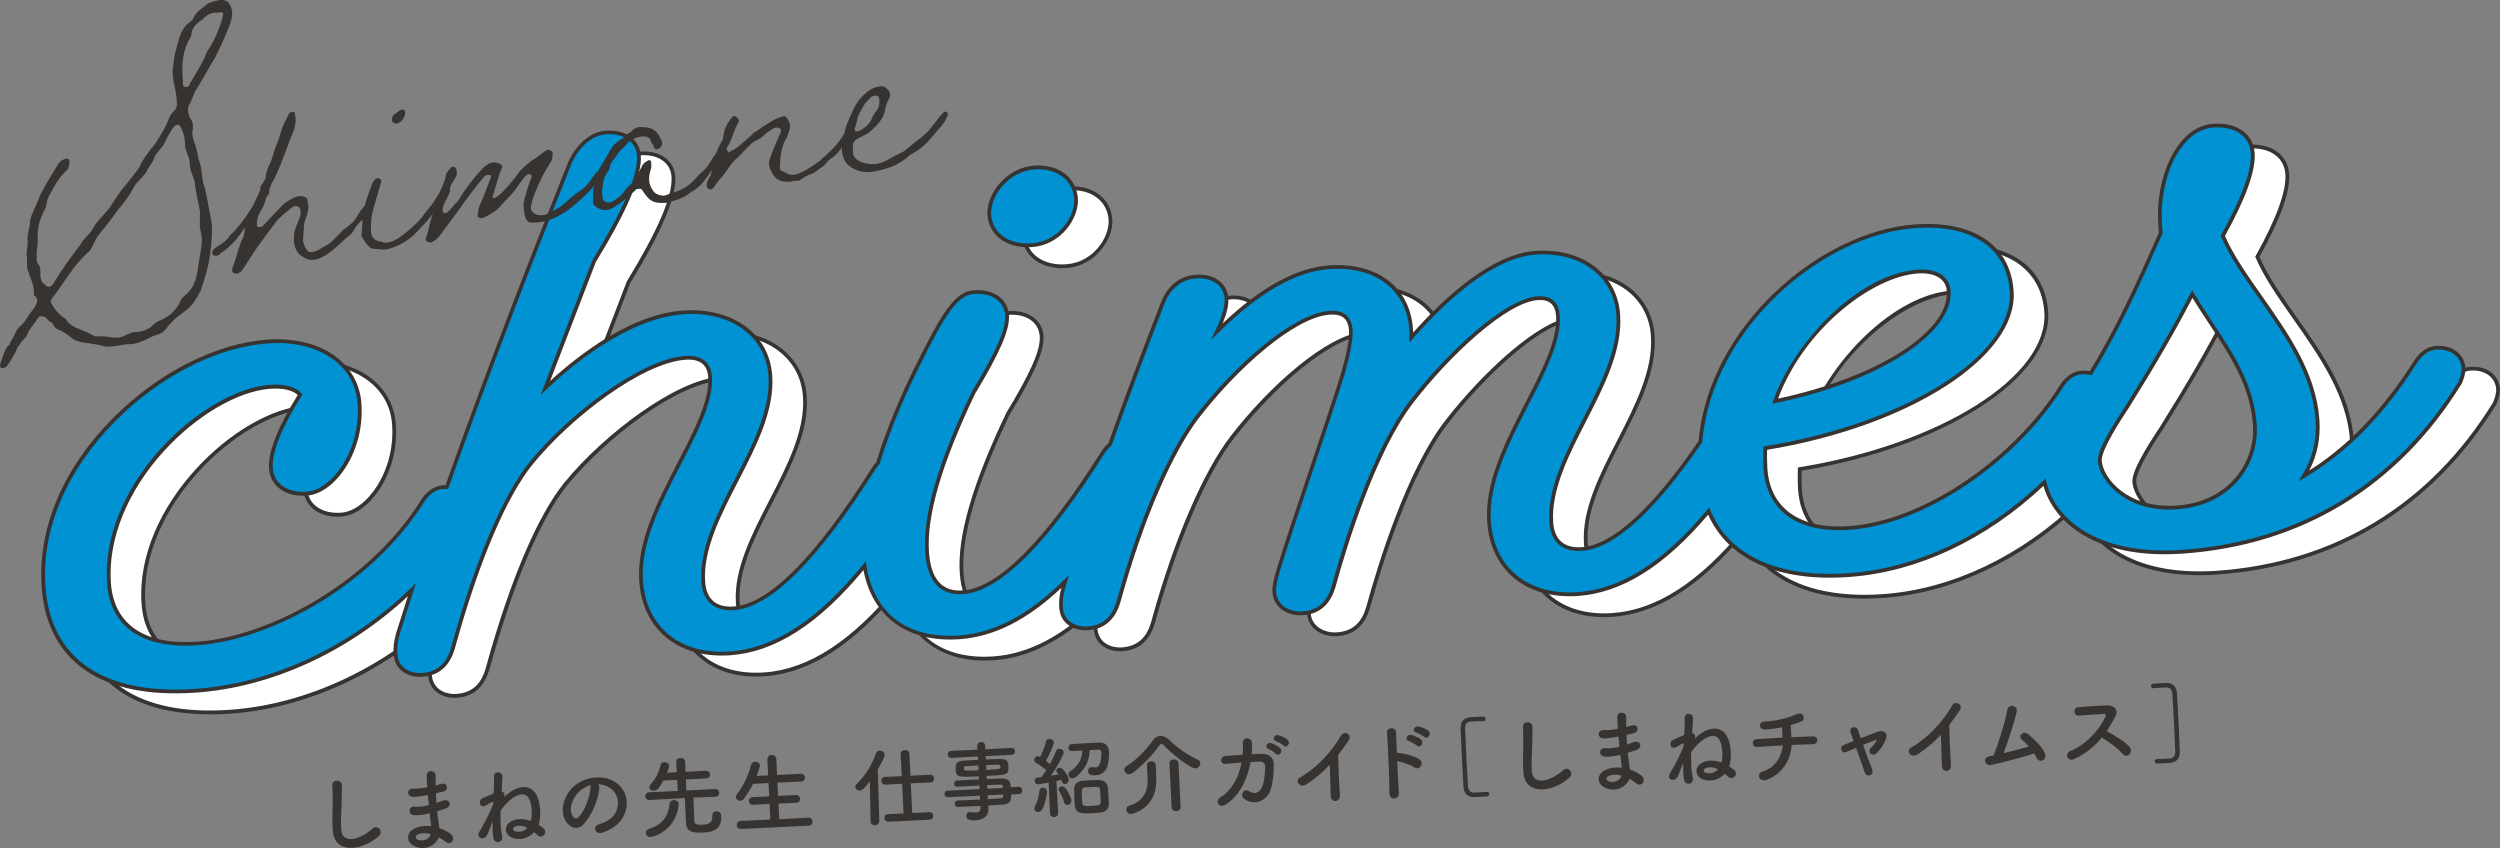 <?xml version="1.0" encoding="UTF-8"?><svg id="_レイヤー_2" xmlns="http://www.w3.org/2000/svg" viewBox="0 0 770.24 261.27"><rect x="0" y="0" width="770.24" height="261.27" fill="#808080" stroke="none"/><defs><style>.cls-1{fill:#363331;}.cls-1,.cls-2,.cls-3{stroke-width:0px;}.cls-2{fill:#fff;}.cls-3{fill:#0092d2;}</style></defs><g id="_レイヤー_1-2"><path class="cls-2" d="m328.52,82c-7.29.51-12.68-3.33-13.1-9.34-.43-6.14,5.66-14.03,13.88-14.6,7.13-.5,12.41,3.45,12.84,9.6.38,5.43-4.74,13.72-13.62,14.34Z"/><path class="cls-1" d="m327.26,82.62c-3.16,0-6.04-.83-8.21-2.38-2.5-1.79-4-4.47-4.21-7.55-.22-3.19,1.21-6.85,3.84-9.81,2.85-3.21,6.6-5.13,10.57-5.41,3.58-.25,6.9.61,9.32,2.42,2.45,1.83,3.92,4.57,4.14,7.72.4,5.67-4.92,14.31-14.16,14.96h0c-.44.03-.87.04-1.29.04Zm3.21-24.03c-.38,0-.75.01-1.14.04-3.66.26-7.14,2.04-9.79,5.02-2.43,2.73-3.75,6.08-3.55,8.97.19,2.77,1.48,5.08,3.73,6.69,2.25,1.6,5.35,2.36,8.75,2.12h0c8.53-.6,13.45-8.53,13.08-13.73-.2-2.85-1.47-5.22-3.68-6.87-1.95-1.46-4.54-2.23-7.41-2.23Z"/><path class="cls-2" d="m683.11,176.42c-19.06,1.33-38.8-4.86-42.57-21.39-17.77,17-39.03,27.1-60.36,28.6-22.08,1.55-37.2-5.43-43.1-19.72-13.59,16.24-26.8,24.61-40.28,25.55-15.61,1.09-26.35-7.67-27.38-22.32-.84-11.94,5.54-24.35,11.7-36.34,5.17-10.06,10.04-19.56,9.52-27.05-.27-3.88-2.37-5.71-6.22-5.44-9.77.68-27.27,16.89-38.78,31.79-11.7,15.18-20.54,44.17-23.8,55.93-.78,2.87-2.41,8.85-9.77,9.36-4.13.29-8.48-1.86-8.8-6.51-.13-1.9.38-3.77.92-5.74l.33-1.2c2.66-8.58,6.43-19.8,10.07-30.65,3.47-10.32,7.05-21,9.76-29.6,1.76-6.19,2.65-10.99,2.48-13.47-.28-3.94-2.4-5.71-6.5-5.42-11.12.78-28.89,16.65-40.68,31.93-8.38,10.87-17.38,31.78-24.07,55.95-.78,2.87-2.41,8.85-9.77,9.36-3.74.26-7.92-1.6-8.25-6.31-.17-2.46.08-3.91.74-6.43.16-.56.33-1.13.49-1.69-10.91,10.78-21.66,16.43-32.64,17.2-16.15,1.13-26.84-7.06-29.14-22.06-14.03,17.19-27.64,26.04-41.48,27.01-15.61,1.09-26.35-7.67-27.38-22.31-.83-11.83,5.56-24.18,11.73-36.12,5.16-9.99,10.04-19.42,9.52-26.79-.29-4.14-2.92-6.16-7.62-5.83-13.32.93-35.32,17.53-47.51,32.45-8.13,10.08-16.57,29.92-23.77,55.88-.78,2.87-2.41,8.85-9.77,9.36-3.74.26-7.92-1.6-8.25-6.31-.17-2.46.08-3.91.74-6.43,1.35-4.33,2.77-8.79,4.31-13.5-18.61,18.01-42.85,29.46-66.6,31.12-28.65,2-45.3-9.37-46.89-32.03-1.24-17.78,6.45-36.03,21.66-51.4,13.87-14.02,31.61-23.05,47.45-24.16,15.77-1.1,27.38,6.76,28.25,19.12,1.03,14.68-8.04,27.2-16.23,27.77-6.27.44-10.72-2.69-11.08-7.8-.35-4.94,2.68-12.58,8.99-22.7-1.53-1.84-4.88-2.74-9.23-2.43-20.2,1.41-51.76,30.24-49.65,60.42.92,13.2,10.63,19.83,27.34,18.66,21.24-1.49,52.79-17.46,69.44-44.13.24-.38,2.44-3.77,6.06-4.03.42-.03.83-.03,1.24-.01,13.15-37.22,27.64-74.1,37.46-98.75,2.3-6.04,6.83-10.17,11.52-10.5,5.78-.4,9.89,2.46,10.21,7.14.42,5.99-4.1,16.63-13.81,32.51l-15,39.04c12.28-11.65,28.1-22.26,42.4-23.26,14.97-1.05,26.03,6.95,26.91,19.46.74,10.62-4.93,21.61-10.41,32.24-5.38,10.44-10.95,21.23-10.25,31.35.39,5.63,3.74,8.51,9.41,8.11,11.03-.77,25.52-15.25,43.06-43.02.38-.62.82-1.19,1.32-1.7,3.69-11.96,8.66-22.85,12.2-29.91,8.17-16.5,12.03-22.43,17.4-22.81,5.78-.4,9.89,2.46,10.21,7.14.3,4.31-2.7,11.23-10.36,23.9-10.4,21.79-15.07,37.86-14.28,49.13.61,8.65,4.33,12.8,11.07,12.33,11.03-.77,25.52-15.25,43.06-43.02.6-.99,1.33-1.82,2.18-2.47,4.67-13.19,9.99-27.44,16.24-43.54,1.92-4.99,5.58-7.93,10.32-8.26,5.21-.36,9.06,2.4,9.37,6.71.17,2.39-.8,5.8-2.87,10.16,10.05-9.96,22.32-18.89,34.52-19.75,14.45-1.01,24.36,6.48,25.24,19.09.06.88.07,1.73.04,2.58,10.02-11.43,24.74-25.17,38.28-26.12,14.17-.99,24.66,6.85,25.51,19.07.75,10.73-4.92,21.79-10.39,32.48-5.38,10.5-10.95,21.35-10.23,31.6.39,5.63,3.74,8.51,9.41,8.11,9.61-.67,21.89-11.79,36.51-33.06,3.09-35.59,37.41-64.37,66.25-66.39,17.62-1.23,28.71,6.24,29.67,19.99,1.41,20.14-31.8,41.21-75.94,48.4-.05,2.07-.07,4.28.08,6.29.89,12.71,10.35,19.37,25.95,18.28,22.58-1.58,50.69-20.43,65.37-43.85.23-.38,2.43-3.77,6.06-4.02.99-.07,1.94,0,2.84.2,8.02-13.03,14.3-26.76,21.56-43.18l-.2-2.9c-.96-13.67,5.52-29.43,16.34-30.19,7.03-.49,11.82,2.82,12.21,8.44.37,5.29-2.73,13.86-9.22,25.48,2.61,6.12,6.97,12.33,11.58,18.89,8.16,11.62,16.59,23.63,17.58,37.82.44,6.31-.98,12.15-4.16,17.29,16.97-10.07,27.69-24.67,34.61-35.49.22-.36,2.43-3.75,6.05-4.01,4.73-.33,8.23,2.26,8.52,6.29.11,1.52-.73,3.66-.99,4.28-.04.1-.09.19-.14.28-19.43,31.46-48.96,49.43-85.41,51.98Zm2.95-79.37c-5.34,10.35-11.75,21.45-19.94,34.56-4.11,6.23-8.77,13.72-8.55,16.82.38,5.38,7.96,15.44,23.77,14.33,16.65-1.17,24.79-13.95,23.99-25.38-.86-12.22-6.95-21.43-13.4-31.18-1.95-2.95-3.96-5.98-5.86-9.16Zm-84.59-6.94c-15,1.05-36.22,18.09-43.94,39.93,31.16-6.41,54.38-21.01,53.47-33.99-.28-4.05-3.94-6.33-9.53-5.94Z"/><path class="cls-1" d="m64.63,220.07c-25.14,0-39.68-11.49-41.17-32.8-1.26-17.95,6.5-36.36,21.82-51.85,13.97-14.12,31.85-23.21,47.82-24.33,7.74-.54,14.88,1.09,20.08,4.61,5.24,3.54,8.36,8.89,8.79,15.05.49,6.94-1.2,13.88-4.75,19.53-3.3,5.26-7.79,8.57-12.02,8.87-3.21.22-6.02-.44-8.13-1.93-2.15-1.51-3.38-3.73-3.57-6.41-.35-5,2.63-12.63,8.85-22.67-1.54-1.5-4.58-2.2-8.46-1.92-19.98,1.4-51.2,29.93-49.11,59.8.9,12.83,10.39,19.27,26.73,18.12,21.09-1.48,52.44-17.35,68.99-43.86.25-.41,2.6-4.02,6.51-4.3.29-.02.59-.03.87-.03,13.13-37.14,27.58-73.91,37.32-98.37,2.38-6.25,7.1-10.52,12.02-10.86,6.12-.43,10.48,2.65,10.83,7.67.43,6.12-4.12,16.87-13.89,32.85l-14.06,36.6c9.11-8.33,25.07-20.6,40.92-21.71,7.37-.51,14.16,1.17,19.12,4.76,4.99,3.61,7.97,9.02,8.41,15.24.75,10.78-4.96,21.84-10.48,32.54-5.35,10.37-10.88,21.09-10.18,31.05.18,2.64,1.03,4.63,2.53,5.92,1.49,1.29,3.6,1.85,6.27,1.66,10.84-.76,25.17-15.14,42.61-42.75.37-.61.81-1.18,1.29-1.69,3.71-11.97,8.67-22.84,12.19-29.87,8.28-16.72,12.22-22.73,17.88-23.12,6.13-.42,10.48,2.66,10.83,7.67.31,4.44-2.72,11.46-10.44,24.24-10.33,21.64-14.98,37.62-14.2,48.79.59,8.39,3.98,12.23,10.45,11.79,10.84-.76,25.17-15.14,42.61-42.75.6-.99,1.33-1.84,2.18-2.51,4.66-13.14,9.95-27.33,16.19-43.39,2-5.21,5.84-8.28,10.82-8.63,5.56-.37,9.66,2.6,9.98,7.25.13,1.96-.44,4.55-1.72,7.73,11.78-11.15,22.79-17.15,32.75-17.85,7.24-.5,13.49,1.07,18.1,4.55,4.63,3.5,7.32,8.72,7.76,15.08.03.36.04.72.05,1.08,10.02-11.23,24.36-24.23,37.64-25.16,14.47-1.02,25.25,7.05,26.13,19.61.76,10.89-4.94,22.01-10.45,32.77-5.35,10.44-10.88,21.22-10.17,31.3.18,2.64,1.03,4.63,2.53,5.92,1.49,1.29,3.62,1.84,6.27,1.66,9.41-.66,21.52-11.65,35.98-32.69,3.2-35.77,37.86-64.74,66.78-66.76,18-1.25,29.3,6.42,30.29,20.53,1.41,20.2-31.92,41.64-75.95,48.93-.04,1.61-.05,3.78.08,5.76.43,6.14,2.86,10.81,7.21,13.88,4.4,3.1,10.51,4.39,18.12,3.86,22.41-1.57,50.32-20.3,64.93-43.58.25-.41,2.59-4.02,6.5-4.29.89-.06,1.77-.02,2.6.13,7.95-12.97,14.08-26.43,21.26-42.63l-.19-2.75c-.49-7,.9-14.37,3.81-20.24,3.2-6.45,7.84-10.21,13.06-10.57,3.58-.25,6.68.45,8.96,2.03,2.32,1.61,3.66,4.01,3.87,6.95.38,5.37-2.7,13.96-9.15,25.56,2.6,5.99,6.88,12.08,11.41,18.52,8.21,11.69,16.68,23.76,17.69,38.11.39,5.64-.66,10.89-3.13,15.66,16-10.1,26.18-24.23,32.51-34.13.25-.4,2.58-4,6.49-4.27,2.44-.17,4.67.41,6.31,1.62,1.67,1.23,2.67,3.08,2.82,5.21.11,1.59-.69,3.71-1.04,4.55-.05.12-.11.25-.19.36-19.53,31.62-49.22,49.69-85.85,52.25-26.97,1.87-39.86-9.85-42.93-20.87-17.68,16.64-38.96,26.6-60,28.07-21.74,1.53-37.06-5.29-43.31-19.21-13.49,15.91-26.61,24.1-40.08,25.04-7.82.54-14.57-1.32-19.56-5.38-5-4.08-7.92-10.12-8.43-17.47-.85-12.1,5.56-24.58,11.76-36.65,5.13-9.98,9.97-19.41,9.46-26.74-.12-1.77-.65-3.08-1.57-3.88-.92-.8-2.28-1.15-4.03-1.02-9.61.67-26.94,16.77-38.36,31.57-11.63,15.09-20.45,44-23.7,55.73-.75,2.77-2.52,9.24-10.29,9.79-4.43.3-9.07-2.01-9.42-7.05-.14-2,.39-3.91.95-5.94l.33-1.2c2.66-8.59,6.43-19.79,10.06-30.62l.1-.3c3.44-10.24,6.99-20.82,9.68-29.35,1.75-6.13,2.62-10.84,2.45-13.25-.25-3.6-2.16-5.17-5.88-4.89-10.95.77-28.54,16.53-40.26,31.7-8.33,10.81-17.29,31.65-23.97,55.75-.75,2.76-2.51,9.24-10.29,9.79-2.13.15-4.18-.34-5.76-1.38-1.87-1.23-2.94-3.12-3.1-5.46-.17-2.42.05-3.88.66-6.24-10.5,9.92-20.8,15.11-31.45,15.86-15.84,1.11-26.79-6.83-29.54-21.3-13.87,16.69-27.31,25.28-41.08,26.24-7.8.55-14.57-1.31-19.56-5.38-5-4.08-7.92-10.12-8.43-17.47-.84-11.99,5.58-24.41,11.79-36.43,5.12-9.92,9.96-19.28,9.46-26.49-.13-1.89-.78-3.29-1.93-4.17-1.17-.9-2.88-1.28-5.07-1.12-13.17.92-34.99,17.41-47.1,32.23-8.08,10.02-16.48,29.79-23.66,55.67-.75,2.76-2.52,9.24-10.29,9.79-2.12.15-4.18-.34-5.76-1.38-1.87-1.23-2.94-3.12-3.1-5.46-.18-2.54.08-4.03.76-6.61,1.14-3.69,2.33-7.42,3.61-11.36-18.58,17.3-42.26,28.09-65.31,29.7-2.18.15-4.29.23-6.33.23Zm31.37-107.92c-.93,0-1.86.03-2.81.1-15.71,1.1-33.3,10.07-47.08,23.99-15.09,15.25-22.72,33.34-21.49,50.95,1.56,22.29,17.97,33.49,46.27,31.49,23.47-1.64,47.62-12.92,66.24-30.96l1.68-1.63-.73,2.22c-1.55,4.75-2.96,9.16-4.3,13.49-.64,2.43-.88,3.83-.72,6.21.14,1.97,1.03,3.55,2.58,4.58,1.35.89,3.2,1.34,5.04,1.2,6.95-.49,8.45-5.98,9.25-8.93,7.22-26.03,15.7-45.95,23.88-56.09,12.27-15.01,34.45-31.72,47.92-32.66,2.47-.17,4.45.28,5.85,1.36,1.42,1.09,2.23,2.78,2.38,5.01.53,7.53-4.38,17.03-9.58,27.09-6.14,11.88-12.48,24.15-11.67,35.82.49,7.02,3.26,12.78,8.01,16.65,4.76,3.88,11.23,5.65,18.75,5.13,13.7-.96,27.13-9.72,41.07-26.79l.82-1.01.2,1.29c2.27,14.82,12.68,22.69,28.53,21.57,10.89-.76,21.45-6.33,32.27-17.03l1.6-1.58-1.13,3.84c-.64,2.44-.88,3.85-.72,6.22.14,1.97,1.03,3.55,2.58,4.58,1.35.89,3.19,1.33,5.04,1.2,6.95-.49,8.45-5.98,9.25-8.93,6.72-24.23,15.75-45.22,24.17-56.15,11.88-15.38,29.81-31.36,41.1-32.15,4.44-.31,6.82,1.7,7.12,5.96.18,2.54-.71,7.4-2.5,13.67-2.69,8.55-6.25,19.14-9.69,29.38l-.08.24c-3.65,10.88-7.41,22.08-10.07,30.64l-.32,1.18c-.53,1.93-1.03,3.75-.91,5.55.3,4.28,4.36,6.25,8.19,5.97,6.95-.49,8.45-5.98,9.25-8.93,3.27-11.8,12.14-40.88,23.9-56.13,11.58-15,29.26-31.32,39.2-32.02,2.09-.14,3.72.29,4.88,1.31,1.16,1.01,1.82,2.58,1.96,4.67.54,7.66-4.38,17.22-9.58,27.35-6.12,11.93-12.46,24.26-11.63,36.04.49,7.02,3.26,12.78,8.01,16.65,4.76,3.88,11.27,5.65,18.75,5.13,13.34-.93,26.39-9.22,39.88-25.35l.61-.73.37.88c5.79,14,20.9,20.88,42.53,19.36,21.06-1.47,42.37-11.57,60-28.44l.74-.71.23,1c2.47,10.84,14.96,22.82,41.97,20.95l.04.58-.04-.58c36.25-2.54,65.62-20.42,84.95-51.71.04-.07.07-.13.1-.19.51-1.23,1.03-2.92.95-4.02-.12-1.81-.94-3.31-2.36-4.36-1.42-1.05-3.39-1.55-5.54-1.4-3.4.24-5.51,3.59-5.6,3.73-6.65,10.4-17.49,25.4-34.81,35.68l-2.03,1.21,1.25-2.01c3.14-5.06,4.51-10.76,4.08-16.94-.98-14.02-9.37-25.97-17.47-37.51-4.63-6.6-9.01-12.82-11.64-19l-.11-.26.14-.25c6.43-11.52,9.51-19.99,9.14-25.16-.18-2.58-1.35-4.68-3.37-6.08-2.07-1.43-4.91-2.05-8.22-1.83-4.79.33-9.09,3.86-12.11,9.93-2.78,5.6-4.16,12.95-3.69,19.64l.21,3.04-.06.13c-7.28,16.44-13.49,30.07-21.6,43.25l-.22.35-.4-.09c-.84-.19-1.74-.25-2.67-.19-3.34.23-5.38,3.39-5.6,3.75-14.78,23.57-43.08,42.54-65.83,44.13-7.91.55-14.25-.82-18.87-4.07-4.59-3.23-7.25-8.33-7.7-14.75-.16-2.23-.12-4.69-.07-6.35v-.48s.48-.08.48-.08c43.69-7.11,76.83-28.1,75.46-47.79-.94-13.39-11.81-20.66-29.05-19.45-28.49,1.99-62.65,30.58-65.72,65.86v.15s-.1.13-.1.13c-14.72,21.42-27.15,32.62-36.94,33.31-2.98.21-5.37-.44-7.11-1.94-1.73-1.49-2.72-3.75-2.92-6.71-.73-10.4,4.87-21.33,10.29-31.89,5.45-10.64,11.08-21.61,10.34-32.18-.83-11.88-11.04-19.51-24.89-18.54-13.35.93-27.97,14.61-37.88,25.93l-1.08,1.23.07-1.64c.04-.85.02-1.68-.04-2.52-.42-6.01-2.95-10.94-7.3-14.23-4.38-3.31-10.38-4.82-17.32-4.32-10.27.72-21.76,7.31-34.15,19.58l-2.35,2.33,1.42-2.99c2.03-4.27,2.97-7.59,2.82-9.87-.28-3.98-3.88-6.52-8.75-6.18-4.5.32-7.99,3.12-9.82,7.89-6.26,16.12-11.57,30.35-16.24,43.52l-.06.16-.14.1c-.79.6-1.47,1.38-2.03,2.31-17.65,27.95-32.29,42.51-43.51,43.29-4.9.32-10.9-1.61-11.69-12.87-.8-11.37,3.89-27.54,14.33-49.42,7.62-12.61,10.6-19.43,10.3-23.61-.3-4.33-4.14-6.98-9.6-6.6-5.09.36-8.86,6.2-16.92,22.49-3.51,7.01-8.47,17.88-12.16,29.83l-.14.24c-.46.47-.88,1.01-1.23,1.59-17.65,27.95-32.29,42.51-43.51,43.29-2.98.21-5.37-.44-7.11-1.94-1.73-1.49-2.72-3.75-2.93-6.71-.72-10.28,4.89-21.15,10.31-31.66,5.45-10.56,11.08-21.48,10.35-31.94-.42-5.96-3.16-10.93-7.93-14.38-4.74-3.42-11.25-5.04-18.36-4.54-12.14.85-27.46,9.27-42.04,23.1l-1.86,1.76,15.92-41.43c9.69-15.87,14.18-26.39,13.77-32.26-.3-4.33-4.14-6.98-9.6-6.6-4.47.31-8.79,4.29-11.02,10.12-9.78,24.55-24.29,61.48-37.45,98.74l-.14.41-.43-.02c-.39-.02-.78-.02-1.17.01-3.33.23-5.39,3.39-5.61,3.75-16.75,26.84-48.52,42.91-69.9,44.41-17.08,1.18-27.01-5.62-27.96-19.2-2.13-30.49,29.77-59.61,50.19-61.04,4.51-.32,8.05.65,9.71,2.64l.27.32-.22.36c-6.25,10.02-9.24,17.54-8.91,22.36.16,2.32,1.23,4.24,3.08,5.54,1.89,1.33,4.44,1.93,7.38,1.72,3.86-.27,8.02-3.38,11.12-8.33,3.42-5.44,5.04-12.13,4.57-18.83-.41-5.88-3.27-10.78-8.28-14.17-4.35-2.94-10.14-4.51-16.53-4.51Zm582.96,51.28c-14.58,0-21.61-9.67-21.98-14.96-.23-3.26,4.24-10.51,8.65-17.18,8.24-13.18,14.57-24.14,19.91-34.51l.48-.92.53.89c1.88,3.14,3.87,6.15,5.8,9.06,6.55,9.89,12.68,19.16,13.55,31.53.82,11.71-7.5,24.81-24.53,26-.82.06-1.63.08-2.41.08Zm7.14-65.2c-5.26,10.12-11.47,20.86-19.49,33.68-2.38,3.61-8.69,13.17-8.46,16.48.36,5.18,7.73,14.87,23.15,13.79,16.28-1.14,24.23-13.61,23.46-24.76-.84-12.07-6.9-21.21-13.31-30.9-1.8-2.72-3.61-5.45-5.34-8.29Zm-129.46,32.58l.34-.97c6.38-18.04,26.2-39.03,44.44-40.31,2.87-.2,5.33.28,7.11,1.39,1.84,1.15,2.89,2.9,3.05,5.09.92,13.21-22.26,28.09-53.93,34.6l-1.01.21Zm44.83-40.7l.04.58c-14.08.99-35.01,17-43.08,38.57,30.58-6.5,52.87-20.67,51.99-33.17-.12-1.79-.99-3.24-2.5-4.18-1.57-.98-3.79-1.4-6.41-1.21l-.04-.58Z"/><path class="cls-3" d="m317.9,75.55c-7.29.51-12.68-3.33-13.1-9.34-.43-6.14,5.66-14.03,13.88-14.6,7.13-.5,12.41,3.45,12.84,9.6.38,5.43-4.74,13.72-13.62,14.34Z"/><path class="cls-1" d="m316.65,76.18c-3.16,0-6.03-.83-8.21-2.38-2.5-1.78-4-4.46-4.21-7.55-.22-3.19,1.21-6.86,3.84-9.82,2.85-3.21,6.6-5.13,10.57-5.41,3.59-.24,6.9.61,9.32,2.42,2.45,1.83,3.92,4.57,4.14,7.72.21,2.96-1.12,6.55-3.47,9.39-2.74,3.3-6.53,5.28-10.69,5.58-.44.03-.87.04-1.29.04Zm3.21-24.03c-.38,0-.75.01-1.14.04-3.66.26-7.14,2.04-9.79,5.02-2.43,2.73-3.75,6.08-3.55,8.97.19,2.77,1.48,5.08,3.73,6.68,2.25,1.6,5.35,2.36,8.75,2.12h0c3.84-.27,7.35-2.1,9.88-5.16,2.16-2.61,3.39-5.9,3.21-8.57-.2-2.85-1.47-5.22-3.68-6.87-1.95-1.46-4.54-2.23-7.41-2.23Z"/><path class="cls-3" d="m672.49,169.98c-19.06,1.33-38.8-4.86-42.57-21.39-17.77,17-39.03,27.1-60.36,28.6-22.08,1.55-37.2-5.43-43.1-19.72-13.59,16.24-26.8,24.61-40.28,25.55-15.61,1.09-26.35-7.67-27.38-22.32-.84-11.94,5.54-24.35,11.7-36.34,5.17-10.06,10.04-19.56,9.52-27.05-.27-3.88-2.37-5.71-6.22-5.44-9.77.68-27.27,16.89-38.78,31.79-11.7,15.18-20.54,44.17-23.8,55.93-.78,2.87-2.41,8.85-9.77,9.36-4.13.29-8.48-1.86-8.8-6.51-.13-1.9.38-3.77.92-5.74l.33-1.2c2.66-8.58,6.43-19.8,10.07-30.65,3.47-10.32,7.05-21,9.76-29.6,1.76-6.19,2.65-10.99,2.48-13.47-.28-3.94-2.4-5.71-6.5-5.42-11.12.78-28.89,16.65-40.68,31.93-8.38,10.87-17.38,31.78-24.07,55.95-.78,2.87-2.41,8.85-9.77,9.36-3.74.26-7.92-1.6-8.25-6.31-.17-2.46.08-3.91.74-6.43.16-.56.33-1.13.49-1.69-10.91,10.78-21.66,16.43-32.64,17.2-16.15,1.13-26.84-7.06-29.14-22.06-14.03,17.19-27.64,26.04-41.48,27.01-15.61,1.09-26.35-7.67-27.38-22.31-.83-11.83,5.56-24.18,11.73-36.12,5.16-9.99,10.04-19.42,9.52-26.79-.29-4.14-2.92-6.16-7.62-5.83-13.32.93-35.32,17.53-47.51,32.45-8.13,10.08-16.57,29.92-23.77,55.88-.78,2.87-2.41,8.85-9.77,9.36-3.74.26-7.92-1.6-8.25-6.31-.17-2.46.08-3.91.74-6.43,1.35-4.33,2.77-8.79,4.31-13.5-18.61,18.01-42.85,29.46-66.6,31.12-28.65,2-45.3-9.37-46.89-32.03-1.24-17.78,6.45-36.03,21.66-51.4,13.87-14.02,31.61-23.05,47.45-24.16,15.77-1.1,27.38,6.76,28.25,19.12,1.03,14.68-8.04,27.2-16.23,27.77-6.27.44-10.72-2.69-11.08-7.8s2.68-12.58,8.99-22.7c-1.53-1.84-4.88-2.74-9.23-2.43-20.2,1.41-51.76,30.24-49.65,60.42.92,13.2,10.63,19.83,27.34,18.66,21.24-1.49,52.79-17.46,69.44-44.13.24-.38,2.44-3.77,6.06-4.03.42-.03.83-.03,1.24-.01,13.15-37.22,27.64-74.1,37.46-98.75,2.3-6.04,6.83-10.17,11.52-10.5,5.78-.4,9.89,2.46,10.21,7.14.42,5.99-4.1,16.63-13.81,32.51l-15,39.04c12.28-11.65,28.1-22.26,42.4-23.26,14.97-1.05,26.03,6.95,26.91,19.46.74,10.62-4.93,21.61-10.41,32.24-5.38,10.44-10.95,21.23-10.25,31.35.39,5.63,3.74,8.51,9.41,8.11,11.03-.77,25.52-15.25,43.06-43.02.38-.62.82-1.19,1.32-1.7,3.69-11.96,8.66-22.85,12.2-29.91,8.17-16.5,12.03-22.43,17.4-22.81,5.78-.4,9.89,2.46,10.21,7.14.3,4.31-2.7,11.23-10.36,23.9-10.4,21.79-15.07,37.86-14.28,49.13.61,8.65,4.33,12.8,11.07,12.33,11.03-.77,25.52-15.25,43.06-43.02.6-.99,1.33-1.82,2.18-2.47,4.67-13.19,9.99-27.44,16.24-43.54,1.92-4.99,5.58-7.93,10.32-8.26,5.21-.36,9.06,2.4,9.37,6.71.17,2.39-.8,5.8-2.87,10.16,10.05-9.96,22.32-18.89,34.52-19.75,14.45-1.01,24.36,6.48,25.24,19.09.06.88.07,1.73.04,2.58,10.02-11.43,24.74-25.17,38.28-26.12,14.17-.99,24.66,6.85,25.51,19.07.75,10.73-4.92,21.79-10.39,32.48-5.38,10.5-10.95,21.35-10.23,31.6.39,5.63,3.74,8.51,9.41,8.11,9.61-.67,21.89-11.79,36.51-33.06,3.09-35.59,37.41-64.37,66.25-66.39,17.62-1.23,28.71,6.24,29.67,19.99,1.41,20.14-31.8,41.21-75.94,48.4-.05,2.07-.07,4.28.08,6.29.89,12.71,10.35,19.37,25.95,18.28,22.58-1.58,50.69-20.43,65.37-43.85.23-.38,2.43-3.77,6.06-4.02.99-.07,1.94,0,2.84.2,8.02-13.03,14.3-26.76,21.56-43.18l-.2-2.9c-.96-13.67,5.52-29.43,16.34-30.19,7.03-.49,11.82,2.82,12.21,8.44.37,5.29-2.73,13.86-9.22,25.48,2.61,6.12,6.97,12.33,11.58,18.89,8.16,11.62,16.59,23.63,17.58,37.82.44,6.31-.98,12.15-4.16,17.29,16.97-10.07,27.69-24.67,34.61-35.49.22-.36,2.43-3.75,6.05-4.01,4.73-.33,8.23,2.26,8.52,6.29.11,1.52-.73,3.66-.99,4.28-.04.1-.09.19-.14.28-19.43,31.46-48.96,49.43-85.41,51.98Zm2.95-79.37c-5.34,10.35-11.75,21.45-19.94,34.56-4.11,6.23-8.77,13.72-8.55,16.82.38,5.38,7.96,15.44,23.77,14.33,16.65-1.17,24.79-13.95,23.99-25.38-.86-12.22-6.95-21.43-13.4-31.18-1.95-2.95-3.96-5.98-5.86-9.16Zm-84.59-6.94c-15,1.05-36.22,18.09-43.94,39.93,31.16-6.41,54.38-21.01,53.47-33.99-.28-4.05-3.94-6.33-9.53-5.94Z"/><path class="cls-1" d="m54.01,213.62c-25.14,0-39.68-11.49-41.17-32.8-1.26-17.95,6.5-36.36,21.82-51.85,13.97-14.12,31.85-23.21,47.82-24.33,7.74-.54,14.88,1.09,20.08,4.61,5.24,3.54,8.36,8.89,8.79,15.05.49,6.94-1.2,13.88-4.75,19.53-3.3,5.25-7.79,8.57-12.02,8.87-3.2.23-6.02-.44-8.13-1.92-2.15-1.51-3.38-3.73-3.57-6.41-.35-5,2.63-12.63,8.85-22.67-1.54-1.5-4.59-2.2-8.46-1.92-9.93.69-22.8,8.24-32.8,19.23-11.3,12.42-17.24,27.21-16.31,40.57.9,12.83,10.39,19.27,26.73,18.12,21.09-1.48,52.44-17.35,68.99-43.86.25-.41,2.6-4.03,6.51-4.3.29-.02.59-.03.87-.03,13.13-37.16,27.58-73.92,37.32-98.38,2.38-6.25,7.1-10.52,12.02-10.86,2.96-.2,5.57.4,7.52,1.77,1.99,1.39,3.13,3.43,3.31,5.91.43,6.12-4.12,16.87-13.89,32.85l-14.06,36.6c9.11-8.33,25.07-20.6,40.92-21.71,15.31-1.07,26.62,7.15,27.52,20,.75,10.78-4.96,21.84-10.48,32.55-5.35,10.37-10.88,21.09-10.18,31.05.37,5.33,3.42,7.96,8.79,7.57,10.84-.76,25.17-15.14,42.61-42.75.37-.61.81-1.18,1.29-1.69,3.71-11.97,8.67-22.84,12.19-29.87,8.28-16.72,12.22-22.73,17.88-23.12,6.12-.43,10.48,2.66,10.83,7.67.31,4.44-2.72,11.46-10.44,24.24-10.33,21.64-14.98,37.62-14.2,48.79.29,4.17,1.33,7.28,3.09,9.24,1.72,1.92,4.21,2.78,7.37,2.55,10.84-.76,25.17-15.14,42.61-42.75.6-.99,1.34-1.84,2.18-2.51,4.67-13.16,9.96-27.36,16.19-43.39,2-5.21,5.85-8.28,10.82-8.63,5.53-.39,9.66,2.59,9.98,7.25.14,1.95-.44,4.54-1.72,7.73,11.78-11.15,22.79-17.15,32.75-17.85,14.82-1.01,24.95,6.67,25.86,19.63.03.36.04.72.05,1.08,10.02-11.23,24.36-24.23,37.64-25.16,14.46-1.03,25.25,7.05,26.13,19.61.76,10.89-4.94,22.01-10.45,32.77-5.36,10.45-10.88,21.22-10.17,31.31.18,2.64,1.03,4.63,2.53,5.92,1.49,1.29,3.61,1.84,6.27,1.66,9.41-.66,21.51-11.65,35.98-32.69,3.2-35.77,37.86-64.74,66.78-66.76,17.98-1.24,29.3,6.41,30.29,20.52,1.41,20.2-31.92,41.65-75.95,48.93-.04,1.61-.05,3.78.08,5.76.43,6.14,2.86,10.81,7.21,13.88,4.4,3.1,10.51,4.39,18.12,3.86,22.41-1.57,50.32-20.3,64.93-43.58.25-.41,2.59-4.02,6.5-4.29.9-.06,1.77-.02,2.6.13,7.94-12.97,14.08-26.43,21.26-42.63l-.19-2.76c-.49-7,.9-14.37,3.81-20.24,3.2-6.45,7.84-10.21,13.06-10.57,3.6-.25,6.68.45,8.96,2.03,2.32,1.61,3.66,4.01,3.87,6.95.38,5.37-2.7,13.96-9.15,25.56,2.6,5.98,6.88,12.08,11.41,18.52,8.2,11.68,16.68,23.76,17.69,38.11.39,5.64-.66,10.89-3.13,15.66,16-10.1,26.18-24.23,32.51-34.13.25-.4,2.57-4,6.49-4.27,2.43-.17,4.67.41,6.31,1.62,1.67,1.24,2.67,3.08,2.82,5.21.11,1.59-.69,3.71-1.04,4.55-.05.12-.11.24-.19.36-19.53,31.62-49.22,49.69-85.85,52.25l-.04-.58.04.58c-26.96,1.89-39.86-9.85-42.93-20.87-17.69,16.64-38.96,26.6-60,28.08-21.75,1.52-37.06-5.3-43.31-19.21-13.49,15.91-26.61,24.1-40.08,25.04-7.84.54-14.57-1.32-19.56-5.38-5-4.08-7.92-10.12-8.43-17.47-.85-12.1,5.56-24.58,11.76-36.65,5.13-9.98,9.97-19.41,9.46-26.74-.25-3.55-2.09-5.16-5.6-4.91-9.61.67-26.94,16.77-38.36,31.57-11.63,15.09-20.45,44-23.7,55.73-.75,2.77-2.52,9.24-10.29,9.78-4.43.31-9.07-2.01-9.42-7.05-.14-2,.39-3.91.95-5.94l.33-1.2c2.66-8.59,6.43-19.79,10.06-30.62l.1-.3c3.44-10.24,6.99-20.82,9.68-29.35,1.75-6.13,2.62-10.84,2.45-13.25-.13-1.82-.65-3.09-1.61-3.89-.95-.79-2.4-1.12-4.27-1-10.95.77-28.55,16.53-40.26,31.7-8.33,10.81-17.29,31.65-23.97,55.75-.75,2.76-2.51,9.24-10.29,9.79-2.12.15-4.18-.34-5.76-1.39-1.87-1.23-2.94-3.12-3.1-5.46-.17-2.42.05-3.88.66-6.24-10.49,9.92-20.8,15.11-31.45,15.86-15.84,1.1-26.79-6.83-29.54-21.3-13.87,16.69-27.31,25.28-41.08,26.24-15.94,1.11-26.95-7.85-28-22.85-.84-11.98,5.58-24.41,11.79-36.42,5.13-9.92,9.97-19.28,9.46-26.49-.13-1.89-.78-3.29-1.93-4.17-1.17-.9-2.88-1.28-5.07-1.12-13.17.92-34.99,17.41-47.1,32.23-8.08,10.02-16.48,29.79-23.66,55.67-.75,2.76-2.52,9.24-10.29,9.79-2.12.15-4.18-.34-5.76-1.39-1.87-1.23-2.94-3.12-3.1-5.46-.18-2.54.08-4.03.76-6.62,1.15-3.7,2.33-7.43,3.61-11.36-18.58,17.3-42.26,28.09-65.31,29.7-2.18.15-4.29.23-6.33.23Zm31.37-107.92c-.93,0-1.86.03-2.81.1-15.7,1.1-33.3,10.07-47.08,23.99-15.09,15.25-22.72,33.34-21.49,50.95,1.56,22.29,17.98,33.48,46.27,31.49,23.47-1.64,47.62-12.92,66.24-30.96l1.68-1.63-.73,2.22c-1.54,4.73-2.95,9.14-4.3,13.49-.64,2.43-.88,3.84-.72,6.21.14,1.97,1.03,3.55,2.58,4.58,1.35.89,3.19,1.33,5.04,1.2,6.95-.49,8.45-5.98,9.25-8.93,7.22-26.04,15.7-45.95,23.88-56.09,12.27-15.01,34.45-31.72,47.92-32.66,2.48-.17,4.45.28,5.85,1.36,1.42,1.09,2.23,2.78,2.38,5.01.53,7.53-4.38,17.04-9.58,27.09-6.14,11.88-12.48,24.16-11.67,35.82,1,14.3,11.48,22.85,26.76,21.78,13.7-.96,27.13-9.72,41.07-26.79l.82-1.01.2,1.29c2.27,14.82,12.66,22.69,28.53,21.57,10.89-.76,21.45-6.33,32.27-17.03l1.6-1.58-1.13,3.84c-.64,2.44-.89,3.85-.72,6.23.14,1.97,1.03,3.55,2.58,4.57,1.35.89,3.2,1.34,5.04,1.2,6.95-.49,8.45-5.98,9.25-8.93,6.72-24.24,15.75-45.22,24.17-56.15,11.88-15.38,29.81-31.36,41.1-32.15,2.21-.15,3.91.27,5.09,1.26,1.19,1,1.88,2.58,2.02,4.7.18,2.54-.71,7.39-2.5,13.67-2.69,8.55-6.25,19.14-9.69,29.38l-.08.24c-3.65,10.88-7.41,22.08-10.07,30.64l-.32,1.18c-.53,1.93-1.03,3.75-.91,5.55.3,4.28,4.34,6.25,8.19,5.97,6.95-.49,8.45-5.98,9.25-8.93,3.27-11.8,12.15-40.88,23.9-56.13,11.58-15,29.26-31.32,39.2-32.02,4.21-.28,6.55,1.78,6.84,5.98.54,7.66-4.38,17.22-9.58,27.35-6.12,11.93-12.46,24.26-11.63,36.04.49,7.02,3.26,12.78,8.01,16.65,4.76,3.88,11.25,5.65,18.75,5.13,13.34-.93,26.39-9.22,39.88-25.35l.61-.73.37.88c5.79,14,20.9,20.88,42.53,19.36,21.06-1.47,42.37-11.57,60-28.44l.74-.71.23,1c2.47,10.84,14.94,22.84,41.97,20.95h0c36.25-2.54,65.62-20.42,84.95-51.71.04-.06.07-.13.1-.19.25-.6,1.05-2.64.95-4.02-.12-1.81-.94-3.31-2.36-4.36-1.42-1.05-3.39-1.55-5.54-1.4-3.4.24-5.51,3.59-5.6,3.73-6.65,10.4-17.49,25.4-34.81,35.68l-2.03,1.21,1.25-2.01c3.14-5.06,4.51-10.76,4.08-16.94-.98-14.03-9.37-25.97-17.48-37.52-4.63-6.59-9.01-12.82-11.64-19l-.11-.26.14-.25c6.43-11.52,9.51-19.99,9.14-25.16-.18-2.58-1.35-4.68-3.37-6.08-2.06-1.43-4.91-2.05-8.22-1.83-4.79.33-9.09,3.86-12.11,9.93-2.78,5.6-4.16,12.95-3.69,19.64l.21,3.04-.06.13c-7.28,16.45-13.49,30.08-21.6,43.25l-.22.35-.4-.09c-.84-.19-1.74-.25-2.67-.19-3.34.23-5.38,3.39-5.6,3.75-14.78,23.57-43.08,42.54-65.83,44.13-7.91.55-14.25-.82-18.87-4.07-4.59-3.23-7.25-8.33-7.7-14.75-.16-2.23-.12-4.69-.07-6.35v-.48s.48-.08.48-.08c43.69-7.11,76.83-28.1,75.46-47.79-.94-13.38-11.79-20.66-29.05-19.45-28.49,1.99-62.65,30.58-65.72,65.86v.15s-.1.13-.1.13c-14.72,21.42-27.15,32.63-36.94,33.31-2.98.21-5.37-.44-7.11-1.94-1.73-1.49-2.72-3.75-2.92-6.71-.73-10.4,4.87-21.33,10.29-31.89,5.45-10.64,11.08-21.61,10.34-32.18-.83-11.88-11.06-19.51-24.89-18.54-13.35.93-27.97,14.61-37.88,25.93l-1.08,1.23.07-1.64c.04-.85.02-1.68-.04-2.52-.86-12.26-10.56-19.55-24.62-18.55-10.27.72-21.76,7.31-34.15,19.58l-2.35,2.33,1.42-2.99c2.03-4.27,2.98-7.59,2.82-9.87-.28-3.98-3.88-6.52-8.75-6.18-4.5.31-7.99,3.12-9.82,7.89-6.25,16.09-11.56,30.33-16.24,43.52l-.06.16-.14.1c-.78.6-1.47,1.38-2.03,2.31-17.65,27.95-32.29,42.51-43.51,43.3-3.55.24-6.34-.74-8.31-2.94-1.93-2.15-3.07-5.5-3.38-9.93-.8-11.38,3.89-27.54,14.33-49.42,7.62-12.61,10.6-19.43,10.3-23.61-.3-4.33-4.15-6.98-9.6-6.6-5.09.36-8.86,6.2-16.92,22.48-3.51,7.01-8.47,17.88-12.16,29.83l-.14.23c-.46.47-.88,1.01-1.23,1.59-17.65,27.95-32.28,42.51-43.51,43.3-5.95.43-9.62-2.74-10.03-8.65-.72-10.28,4.89-21.15,10.31-31.66,5.45-10.56,11.08-21.48,10.35-31.94-.85-12.16-11.65-19.95-26.29-18.92-12.14.85-27.46,9.27-42.04,23.1l-1.86,1.76,15.92-41.43c9.69-15.87,14.18-26.39,13.77-32.26-.15-2.11-1.12-3.85-2.81-5.04-1.73-1.21-4.07-1.75-6.78-1.56-4.47.31-8.79,4.29-11.02,10.12-9.77,24.54-24.29,61.46-37.45,98.74l-.14.41-.43-.02c-.38-.02-.77-.01-1.17.01-3.33.23-5.39,3.39-5.61,3.75-16.75,26.84-48.52,42.91-69.9,44.41-17.09,1.19-27.01-5.62-27.96-19.2-.96-13.68,5.1-28.78,16.61-41.43,10.19-11.2,23.37-18.9,33.58-19.61,4.5-.31,8.05.65,9.71,2.64l.27.32-.22.36c-6.25,10.02-9.24,17.54-8.91,22.36.16,2.32,1.23,4.24,3.08,5.54,1.89,1.33,4.44,1.92,7.38,1.72,3.86-.27,8.02-3.38,11.12-8.33,3.42-5.44,5.04-12.13,4.57-18.83-.41-5.88-3.27-10.78-8.28-14.17-4.35-2.94-10.14-4.51-16.53-4.51Zm582.96,51.29c-14.58,0-21.61-9.67-21.98-14.96-.23-3.25,4.24-10.51,8.65-17.18,8.24-13.18,14.57-24.14,19.91-34.51l.48-.92.53.89c1.89,3.15,3.89,6.17,5.82,9.09,6.53,9.87,12.66,19.13,13.53,31.5.82,11.71-7.5,24.81-24.53,26-.82.06-1.63.08-2.41.08Zm7.14-65.2c-5.26,10.12-11.47,20.86-19.49,33.68-2.38,3.61-8.69,13.17-8.46,16.48.36,5.18,7.73,14.87,23.15,13.8,16.28-1.14,24.23-13.61,23.46-24.76-.84-12.06-6.89-21.21-13.3-30.89-1.79-2.71-3.61-5.45-5.35-8.3Zm-129.46,32.58l.34-.97c6.38-18.04,26.2-39.03,44.45-40.31l.04.58-.04-.58c2.87-.2,5.33.28,7.11,1.39,1.84,1.15,2.89,2.9,3.05,5.09.92,13.21-22.26,28.09-53.93,34.6l-1.01.21Zm46.04-40.16c-.38,0-.77.01-1.17.04-14.08.98-35.01,17-43.08,38.57,30.58-6.5,52.87-20.67,51.99-33.17-.12-1.79-.99-3.24-2.5-4.18-1.33-.83-3.13-1.26-5.24-1.26Z"/><path class="cls-1" d="m.18,111.77c.28-.64.43-1.02.74-2.03.46-1.39.91-2.77,2.18-3.69-.11-.1-.09-.47.45-1.27.54-.8.81-1.32.96-1.71.44-1.14.97-1.83,1.36-2.25.9-.74,1.42-1.3,2.5-2.9.28-.52.69-1.19,1.08-1.6,2.25-2.87,2.7-4.13.96-5.41.25-1.95-.37-3.52-.88-4.99-.43-.89-.52-1.35-.71-2.04-.55-.87-.48-1.96-.52-3.14.04-.6.06-.96-.02-1.55-.19-.8,0-1.67.06-2.63.2-1.23.23-1.71.17-2.54-.08-.58-.03-1.43.31-2.92.16-.62.34-1.49.39-2.21-.02-1.55.68-2.97,1.39-4.52.42-.91.86-1.93,1.15-2.69.3-.88.59-1.53,1.28-2.83.41-.66.83-1.44.97-1.83l3.54-5.81c.43-1.02,1.21-1.74,2.2-2.14,1.36-.45,1.83-.17,1.59,1.54-.2,1.23-.61,1.89-1.12,2.21-2.2,2.14-3.45,4.49-4.55,6.57-.81,1.21-1.26,2.47-1.51,4.42-1.53,2.99-2.69,5.8-2.53,8.88.05,1.07-.02,2.15-.09,3.24-.2,1.11-.28,2.31-.22,3.38-.08,1.21.13,1.65.69,2.4.34.42.41,1.13.45,2.31-.06.97.04,1.31.12,1.89,0,0,.12.1.1.34.21.57.43.89.89,1.17,1.12,1.49,2.35,1.18,3.33-.77,2.05-3.43,4.85-7.33,7.9-11.28.29-.76.68-1.18,1.6-2.16.65-.7,1.44-1.54,1.97-2.34.7-1.43,1.5-2.5,3.46-4.61.92-.98,1.83-1.96,2.37-2.88,1.22-1.87,2.17-3.45,3.49-5.09,1.84-2.2,1.98-2.46,5.16-6.55.87-2.17,2.06-3.67,3.26-5.29.66-.82,1.45-1.79,1.99-2.59.27-.4.4-.54.68-1.06,1.09-1.85,2.31-3.71,3.05-5.74.57-1.29.86-2.05,1.5-2.51,1.17-1.26,1.34-1.88,1.11-3.88-.04-1.19-.31-2.58-.6-3.85-.36-1.85-.83-3.81-.59-5.64.02-.36.05-.72.2-1.23.1-1.45.32-3.04.79-4.66l.49-1.87c.78-2.63,1.43-5.12,4.09-6.86,0,0,0-.12.13-.14.38-.3.64-.58.66-.82.45-1.26,1.22-1.99,2.76-3.18.51-.32,1.14-.78,1.41-1.18,1.63-.86,4.59-1.56,5.53-1.12,1.07.31,1.84,1.5,2.21,3.23.21,2.36-.79,4.54-1.65,6.59-.44,1.14-.86,2.05-1.72,3.97l-1.4,2.85c-.29.76-.57,1.28-1.11,2.09-.4.54-.8,1.08-.95,1.59-.41.66-.68,1.06-1.37,2.37-.96,1.58-1.78,3.15-2.73,4.61-.54.8-.83,1.45-1.26,2.59-.3.76-.59,1.65-1.13,2.45-.44,1.15-.39,2.21.35,3.89.79.95,1.06,2.22.85,3.57-.31,1-.13,1.93.36,3.76.55.87.71,2.04,1,3.18l.35,1.97c.73,1.8.89,2.96,1.04,4.37.06.95.24,1.87.51,3.26.71,2.04,1.04,4.37,1.5,6.57.25,1.75.63,3.36,1,5.09.39,3.16.03,6.8-.44,10.34-.5,3.9-1.71,7.56-2.93,11.21-.14.26-.27.4-.42.78-.96,1.71-2.2,3.93-4.48,5.49-2.29,1.56-4.35,3.44-5.68,5.32-.67.94-1.56,1.56-2.79,1.88-.99.28-1.86.65-2.74,1.15-.75.36-1.5.71-2.12.93-1.37.58-2.85.93-4.42.82-3.8.6-6.01,1.07-7.67.5-.95-.33-2.39-.46-3.71-.73-3.37-.42-4.67-.81-5.82-1.82-1.26-1.11-2.89-2.05-4.19-2.55-.6-.14-1.27-.99-1.46-1.8-.94-.45-1.51-1.07-2.07-1.7-1.16-.77-2.26-.71-2.69.31-.4.54-.55.92-1.21,1.74-.66.82-1.46,1.9-1.89,2.93-.16.5-.29.76-.95,1.46-.39.42-.92.98-1.32,1.64,0,.12.12-.02-.14.26-.51.44-.64.58-.67.94-.59,1.53-2.09,4.04-3.28,5.66-.51.44-1.01.64-1.61.49-.47-.16-.56-.75-.25-1.63Zm38.87-8.68c1.37-.58,1.99-.79,2.6-.77,2.3,0,4.43-.94,5.61-2.32.51-.44,1.03-.88,1.65-1.1,3.11-1.21,5.43-3.25,6.71-6.2.15-.38.41-.66.68-1.06,1.67-1.46,2.32-2.04,3.28-3.74.86-1.93,1.35-3.92,1.68-7.07.38-2.09.79-4.54.92-6.6.06-.85-.03-1.43-.31-2.7-.28-1.27-.35-1.97-.28-3.06.02-.36.05-.72-.04-1.19.08-1.21.13-1.93-.05-2.86-.17-1.04-.45-2.31-.74-3.46-.16-1.29-.45-2.32-.62-3.48-.12-1.77-.54-2.78-.96-3.79-.52-1.35-.7-2.28-.73-3.59-.06-.95-.35-1.97-.78-2.86-.31-.79-.63-1.57-.68-2.52.03-2.28-.46-3.99-1.33-5.52-.41-1.13-1.39-.97-2.31.13-1.08,1.61-2.04,3.31-2.89,5.24l-1.19,1.5c-1.18,1.38-1.71,2.06-1.75,2.67-.29.64-.56,1.16-1.1,1.97-.54.8-1.08,1.6-1.24,2.22l-1.58,1.92c-1.17,1.14-1.95,1.98-2.64,3.29-1.12,2.33-3.37,5.07-4.68,6.6-2.01,2.82-3.6,4.87-5.97,7.75-.53.68-.82,1.32-1.38,2.49-.42.9-.84,1.81-1.37,2.37-3.48,3.06-5.89,6.55-8.04,9.75-1.07,1.48-2.01,2.95-2.94,4.17-.77.72-1.2,1.62-.75,2.27.88,1.29,1.96,3.39,4.53,4.77.73,1.8,2.97,2.63,4.86,3.41,1.3.51,1.89.77,2.59,1.14l.47.28c.82.47,1.41.61,2.15.49.86-.13,1.81.07,2.9.14.96.21,1.92.29,2.89.26.85-.02,1.85-.41,2.85-.93ZM58.48,25.85s.13-.14,0-.12c.4-.54.68-1.06,1.36-2.25,1.08-1.72,2.32-3.95,2.75-4.85.27-.4.41-.66.71-1.54.29-.64.58-1.4.98-1.95,1.88-2.81,3.46-6.52,4.45-10.38.19-.98-.4-1.25-1.4-.85-2.29-.23-3.69.7-5.12,2.24-1.75.88-3.35,3.04-3.2,4.45l-.44,1.14c-2.03,3.19-2.81,7.61-2.2,13.12l-.06.96.11.1c-.12.02,0,.12-.02.24.09.46.44.64.92.69.61-.1,1.12-.42,1.16-1.02Z"/><path class="cls-1" d="m114.26,63.81c-.32,1.12-1,2.31-2.17,3.45-.27.4-.52.56-1.04,1-.91.98-1.7,1.82-2.39,3.25-.27.4-.79.84-1.68,1.58-.64.46-1.03.88-1.93,1.74-1.42,1.3-2.71,2.46-4.36,3.55-1.9,1.26-4.14,2.09-5.8,1.52-.95-.33-1.18-.53-1.64-.82-2.7-1.36-3.39-5.55-2.05-9.22l1.3-3.19v-.12c.2-1.11.25-1.83-.19-2.48-.2-.68-1.53-.71-2.17-.25-1.92,1.5-3.96,3.02-5.42,4.92-.54.8-.94,1.34-2,2.71-2,2.71-4.13,5.55-5.75,8.2-.54.8-.94,1.34-1.62,2.53-.26.28-.41.66-.54.8-.68,1.06-1.55,1.44-2.63,1.25-.48-.04-.79-.83-.64-1.33l1.21-3.66c.63-2.13,1.26-4.38,2.24-6.32.16-.5.31-1,.33-1.37.03-.48.06-.96.23-1.59-.8,1.08-1.34,2-2.13,2.96-1.2,1.62-2.76,3.18-4.28,4.26l-1.02.76c-.51.44-.65.7-1.02.76-1.73.51-2.25-.84-1.07-2.1l.89-.62c1.39-.82,3.04-1.91,3.86-3.36,2.45-2.3,4.32-4.86,5.27-6.33.54-.8,1.21-1.75,1.75-2.67l.56-1.16c.15-.38.42-.79.55-1.04l.43-1.02c.69-1.3.97-1.95.9-2.65.02-.36.29-.77.82-1.45,0-.12.14-.26.28-.52,0-.12.13-.14.14-.26.27-.4.4-.54.41-.78-.03-1.43.54-2.71,1.12-4,.43-.9.85-1.93,1.03-2.67.33-1.37.77-2.39,1.21-3.53.44-1.15.88-2.29,1.2-3.42.22-1.47.91-2.77,1.74-4.33.28-.52.55-1.04.71-1.55.4-.54.66-.82,1.5-.72.48.04.59.27.44.65.51,1.47.22,4.03-.77,6.09-.86,2.05-1.46,3.7-2.06,5.46-.42.9-.73,1.91-1.16,2.93-.17.62-1.73,4.22-2.01,4.74-.14.26-.16.5-.55,1.04-1.11,2.08-1.41,2.97-1.37,4.16-.93,1.22-.92,1.1-1.26,2.59-.32,1.12-.86,2.05-1.41,2.97-.82,1.45-1.15,2.69-1.13,4.24,0,.12.21.44.21.44.35.18,1.33.03,1.2.17,1.29-1.16,1.95-1.98,3.91-4.08.64-.58,1.3-1.28,1.82-1.84,1.06-1.36,2.07-2,4.33-3.19,1.49-.6,2.46-.63,3.52-.08.47.16.57.51.66,1.09l.25,1.63c.01,1.67-.58,3.2-1.01,4.22-.32,1.12-.37,1.97-.49,3.78l-.18,2.78c.81,2.38,1.36,5.04,5.8,2.07.5-.2.88-.5,1.51-.84,1.13-.66,1.91-1.38,3.34-2.92.78-.72,1.44-1.54,2.07-2,1.92-1.5,3.05-2.16,4.17-4.37.55-.92.95-1.46,2-2.7.53-.68,1.04-1,1.75-.75.34.3.44.64.29,1.03Z"/><path class="cls-1" d="m115.35,76.65c-.96-.09-1.2-.17-1.42-.49-.92-.81-1.81-1.98-2.56-3.41l.27-4.11c0-3.82,1.35-7.62,2.82-11.43.17-.74.58-1.4.97-1.82.53-.68,1.38-.7,1.82-.05.12-.02.22.32.2.69l-2.36,8.13c-.62,2.01-.88,4.2-.82,6.94,0,1.79.9,2.84,2.57,3.29q.25-.04.84.11c.23.2.35.18.59.26.48.04,1.21.05,1.95-.19,1.73-.51,3.13-1.45,5.18-3.21,1.79-1.48,3.47-2.94,4.8-4.7.54-.8.94-1.34,1.59-2.04.79-.96,1.71-2.06,2.8-3.91.42-.9.68-1.18,1.81-1.72.25-.16.61.02.7.37-.04.6-.05.72-.32,1.12-.28.52-.41.78-.57,1.28-.53.68-1.21,1.87-1.49,2.39-.26.28-.4.54-.93,1.22-.93,1.22-2.25,2.86-3.94,4.57-1.57,1.8-3.25,3.38-4.77,4.34-3.53,2.11-6.14,3-8.64,2.45-.36-.06-.73,0-1.09-.06Zm5.41-39.55c-.07-.83.21-1.35.73-1.91.38-.18.51-.32,1.14-.78l.64-.46c.76-.48,1.46-.11,1.54.59.13,1.65-1.32,3.43-2.66,3.53-.73,0-1.31-.39-1.39-.97Z"/><path class="cls-1" d="m131.5,74.32c-.34-.3-.44-.64-.29-1.03.44-1.14.74-2.03,1.11-4,.49-1.87.99-3.86,2.08-5.7.02-.24.03-.48.19-.98.28-.64.29-.76.31-1.01-.08-.7.24-1.71,1.22-3.78.86-2.04,1.17-3.05,1.22-3.78.04-.6.83-1.56,1.35-2.12.14-.38.4-.54,1-.52.48.04.83.34.92.81-.02.24.09.46.08.58.19.8.04,1.19-.09,1.33-.15.38-.27.52-.69,1.3-1.21,1.74-1.51,2.63-1.2,3.41,0,0-.87,2.17-1,2.31-.8,1.21-1.4,2.85-1.32,3.44-.06.85.06.95,1.01,1.15,0-.12,1.27-.92,2.33-2.28.26-.28.27-.4.66-.82.38-.3.91-.86,1.05-1.24,1.64-2.89,5.62-7.94,7.56-9.79,1.68-1.58,3.28-1.96,4.92-1.14.71.24,1.04.79.63,1.45-.43,1.02-.88,2.29-1.81,5.42-.33,1.25-.64,2.37-.94,3.13-.41.66.92.69,1.2.17,1.52-.96,2.95-2.5,5.59-5.79l1.73-2.3c1.68-1.58,2.98-2.86,4.74-3.86l2.93-2.14c.64-.58,1-.52,1.82-.05.47.29.45.53.44.65.04,1.31-.15,2.29-.82,3.24-1.87,2.69-4.28,7.84-5.19,10.62-.29.76-.33,1.24-.66,2.61-.18.98.25,1.75,1.42,2.4,1.54.59,3.01.36,4.39-.46,1.89-1.02,4.02-2.19,5.97-4.17,1.03-.88,1.8-1.6,2.68-2.1,2.03-1.4,3.06-2.28,4.55-4.66.54-.8.93-1.22,1.58-1.92.25-.16.52-.56.78-.72.91-.98,1.17-1.14,1.39-.82.34.3.51,1.47.26,1.63-.14.26-.4.54-.55.92l-.54.8c-.53.68-.92,1.1-1.84,2.08-1.31,1.52-2.62,2.92-4.17,4.36-3.22,2.9-5.41,4.8-9.4,6.51-1.87.78-3.58,1.05-5.53,1.12-1.83.17-2.63-.54-2.97-2.75-.28-1.27-.33-2.34-.27-3.3.18-.86.36-1.73.66-2.61l.48-1.75,1.34-3.79v-.12c.02-.24-.2-.44-.55-.63l-.12.02c-.24-.08-.74.12-.87.26-.64.58-1.04,1.12-2.24,2.74-1.21,1.75-1.74,2.43-2,2.71-.39.42-.53.68-1.3,1.4-.91.98-1.95,1.98-2.74,2.94-.92,1.1-1.81,1.72-4.45,3.1-.76.47-1.13.53-1.84.29-.36-.06-.7-.37-.57-.63.16-.5.18-.86.22-1.47.17-.74.21-1.35.62-2.13.99-2.07,2.61-6.5,3.34-8.41q0-.12-.1-.34s0-.12-.35-.18c-.24-.08-.36-.06-.48-.04-.24-.08-.74.12-.99.28-2.23,2.5-6.35,8.05-8.1,10.6-1.47,2.03-3.06,4.19-4.52,6.09-1.07,1.48-1.75,2.55-3.01,3.34-.77.6-1.38.7-2.31.13Z"/><path class="cls-1" d="m222.88,47.16c-.13.14-.14.26-.15.38l-.13.14c-.42.78-.56,1.16-.69,1.18l-4.67,6.47c-1.07,1.48-1.84,2.2-3.37,3.28-.13.14-.5.32-.63.34-2.3,1.8-3.29,2.07-4.91,2.69-.61.1-1.36.46-2.11.69l-1.23.2c-.36-.06-.6-.03-.85.01-3.15.02-4.18-.89-5.95-3.47-.11-.22-.33-.55-.56-.75-.11-.22-1.08-.19-1.58,0-.52.56-.91.86-1.93,1.74l-1.8,1.6c-.25.16-.38.18-.64.46-.51.44-1.03.88-1.53,1.08-2.42,1.82-4.25,1.99-6.34.65-.93-.57-1.26-1.12-1.08-2.1.05-.72-.03-1.31,0-1.79-.05-1.07-.01-1.67.43-2.82l.45-1.27c.72-1.66,1.01-2.43.95-3.37-.12.02-.1-.34.3-.88,1.08-1.73,2.17-3.45,3.15-5.4,1.21-1.87,1.98-2.46,4.01-3.74.4-.54.53-.68,1.42-1.3.38-.18,1-.52,1.27-.92,1.03-.88,1.65-1.1,2.62-1.13,3.28-.04,5.03.99,6.08,3.33-.02.24.21.44.32.66.21.45.32.67.28,1.27-.17.75-.69,1.3-1.19,1.5-.74.24-1.33-.03-1.4-.73-.1-.34-.21-.56-.54-.99-.23-.2-.34-.3-.32-.67-.4-1.25-1.23-1.59-3.06-1.42-1.96.31-3.47,1.15-4.52,2.39-.4.54-.66.82-1.3,1.4-.65.58-1.3,1.28-1.84,2.21-.27.4-.28.52-.67.94-.93,1.22-1.2,1.62-1.25,2.35-.02.36-.17.74-.31,1-1.6,2.29-1.8,3.39-1.91,5.08-.03.48-.19.98-.23,1.59-.02.36.08.7.16,1.29-.02.24.09.46.07.82.05,1.07,1.83,1.62,2.97.96,1.26-.79,2.53-1.6,3.33-2.68.67-1.06,1.2-1.62,1.97-2.34.9-.74,1.81-1.72,2.66-3.53l.57-1.28c.27-.4.55-.92.69-1.3.41-.66.92-1.1,1.93-1.62.25-.16.83.22.81.59.04,1.19.12,1.77-.15,2.29-.77,2.51-.66,4.52.56,6.24.53,1.11,1.94,1.84,3.63,1.81.87-.26,1.61-.49,2.36-.85,1.61-.49,4.32-1.16,7.07-4.23l1.57-1.68c.9-.74,1.79-1.48,2.47-2.54.27-.52.53-.68.95-1.46.41-.78.95-1.59,1.48-2.27.14-.26.27-.4.53-.68.14-.26.4-.54.53-.68.27-.4.75-.36,1.33.03.23.2.2.68-.08,1.21Z"/><path class="cls-1" d="m241.45,55.91c-2.65-.3-3.61-2.29-4.42-4.67-.2-.57-.14-1.53.14-2.17.46-1.51,1.05-3.03,1.62-4.32l1.72-3.97c.29-.76.08-1.21-.52-1.35-.71-.25-1.57-.11-1.96.31-1.01.64-2.15,1.29-2.81,2.12-.51.44-.9.74-1.9,1.26-.87.38-1.88,1.02-2.41,1.7-.51.44-.78.72-1.43,1.42-.79.84-1.58,1.8-2.34,2.4-1.03.88-1.81,1.72-3.02,3.59-.8,1.08-1.61,2.29-2.38,3.01-.39.42-.53.68-1.06,1.36-.41.78-.94,1.46-1.44,1.66-.51.32-1.32-.15-1.52-.83-.06-.83.24-1.83.64-2.37.67-.94.84-1.69,1.21-3.66.04-.6.2-1.23.36-1.73.62-2.01,1.1-3.75,1.92-5.2.68-1.19.95-1.58.99-2.19.14-2.05.85-3.72,2.45-5.88.54-.8,1.03-.88,1.71-.27.69.61.79.95.5,1.59-.69,1.19-1.12,2.21-1.87,4.36-.28.64-.59,1.53-.86,2.05q0,.12-.14.26c-.94,1.34-.96,1.71-.17,2.54,1-.52,1.88-.89,2.64-1.5.63-.46,1.15-.9,2.44-2.06l2.19-1.9.27-.4c.88-.5,1.52-.96,3.04-2.04,2.02-1.28,4.05-2.68,6.02-3.11.51-.32,1.09-.05,1.42.49,1.11,1.62,1.14,2.92.58,4.09-.02.24-.15.38-.3.88-.16.5-.17.75-.3.89-2.04,3.31-1.98,6.16-2.18,9.18-.06.97.29,1.15,1.59,1.66,2.08,1.46,4.08.67,7.11-1.13,3.03-1.79,4.45-3.1,6.91-5.51,1.8-1.6,3.13-3.36,4.78-6.25.12-.02.25-.16.51-.32.52-.56.65-.58.89-.62.48.04.59.26.69.61-.02.24-.88,2.29-.89,2.41-.9.86-1.43,1.42-2.24,2.74-.81,1.2-1.74,2.54-3.39,3.64-.76.48-1.15.9-1.68,1.58-.53.68-.91.98-1.42,1.3l-.89.62c-1.02.76-2.16,1.54-2.9,1.65-.62.22-1.37.58-1.89,1.02-1.52.96-1.03.88-1.99.79-2.2.35-2.69.43-4.02.28Z"/><path class="cls-1" d="m260.18,49.36c-.83-2.02-.99-3.3-.66-4.67.18-.87.34-1.49.54-2.71.22-1.59.45-3.06,1.28-4.62.15-.5.29-.76.71-1.67.16-.5.44-1.14.72-1.66.85-1.93,1.92-3.41,3.09-4.55,1.94-1.86,3.45-2.7,5.28-2.87.73-.12,1.33.03,2.02.64,1.26,1.12,1.43,2.16.49,3.62-.57,1.28-.87,2.17-.92,2.89-.56,2.96-2.5,4.82-4.7,6.84-.51.32-.76.6-1.89,1.14-3.02,1.67-3.72,1.19-3.29,5.78.4,1.25,1.32,2.06,3.1,2.61,3.57.98,5.55.31,8.33-1.32l1.26-.68c.75-.36,1.39-.82,2.13-1.06.38-.18.88-.5,1.26-.79,1.03-.88,1.67-1.46,3.08-2.52,1.66-1.22,3.31-2.44,5.03-4.62l1.99-2.58c.41-.66,1.31-1.52,1.7-1.94.38-.3.63-.34,1.09.07.24-.04.33.54.04,1.19-.13.14-.27.4-.42.78-.28.64-.43,1.03-.55,1.04-.93,1.22-1.33,1.76-2.37,2.88-.4.54-1.05,1.24-1.7,1.95-1.45,1.78-3,3.22-4.76,4.22-1.01.64-2.14,1.17-2.8,2-3.57,2.6-5.54,3.03-8.99,3.93l-.61.1c-3.93.86-7.95-.65-9.47-3.39Zm5.23-9.43c1.51-.84,2.68-2.1,3.12-3.24.29-.76.56-1.16.97-1.83,1.06-1.36,1.34-2,1.4-2.85l.04-.61c.09-1.32-.35-2.1-1.32-1.94-.6-.02-1.23.31-1.76,1-.38.3-.39.42-.39.42-.78.72-1.18,1.26-1.87,2.57-.27.52-.14.38-.27.52-.67.94-.96,1.7-1.32,3.43-.17.62-.33,1.37-.62,2.01-.02.24-.04.6.07.82-.04.61,1.57.11,1.96-.31Z"/><path class="cls-1" d="m102.55,256.05c-.25-2.81-.06-5.11-.07-7.96,0-1.75.05-4.39-.08-6.05-.15-1.99,2.89-1.97,2.92-.2.03,1.7-.03,4.25-.08,6.06-.05,2.86-.33,5.32-.09,7.92.35,3.91,5.12,3.41,9.61-.5,1.68-1.46,3.44.93,1.97,2.25-5.03,4.53-13.58,5.73-14.18-1.51Z"/><path class="cls-1" d="m131.55,244.99c-1.39.28-2.72.48-4.2.53-2.07.05-2.32-2.74.14-2.57,1.11.08,2.34-.04,4.15-.39-.1-1.42-.16-2.69-.17-3.54-.05-2.07,2.77-1.72,2.74-.16-.03.97-.03,2.04,0,3.12.56-.13,1.17-.33,1.81-.49,1.75-.49,2.6,1.97.28,2.46-.72.14-1.38.31-2,.45.05.99.1,1.99.17,2.98.64-.22,1.3-.44,2.01-.72,1.96-.74,3.1,1.68.74,2.47-.93.31-1.77.6-2.54.83.1.91.19,1.74.31,2.51.12.72.24,1.68.35,2.65,1.37.44,2.56,1.11,3.42,1.74,1.87,1.39.25,3.92-1.52,2.45-.59-.48-1.29-.96-2.03-1.36-.83,2.33-4.01,4.29-7.4,2.81-2.61-1.13-2.92-4.13-.06-5.51,1.6-.78,3.4-.92,5.11-.71-.05-.56-.13-1.12-.22-1.74-.09-.64-.18-1.39-.27-2.22-2.1.51-3.52.66-4.87.54-1.92-.18-1.73-2.96.44-2.6.79.12,2.13.06,4.18-.45-.1-1.02-.21-2.06-.29-3.11l-.27.04Zm-2.88,12.15c-.68.33-.78,1.2,0,1.54,1.68.72,3.73-.18,4.06-1.71-1.47-.38-2.9-.4-4.06.17Z"/><path class="cls-1" d="m151.97,246.97s-.08.03-.13.03c-.61.22-1.24.54-2.04,1.1-1.8,1.22-2.71-1.35-1.29-2.06,1.16-.57,2.34-1.08,3.58-1.58.11-2.21.17-4.13.12-5.25-.06-1.8,2.59-1.53,2.58-.02,0,1.08-.14,2.73-.26,4.67.74.15,1.06.84.86,1.68,4.08-4.05,8.94-4.32,10.48.8.78,2.62.74,5.75.06,7.78.5.33,1,.65,1.45,1.01,1.65,1.35-.37,3.49-1.69,2.23-.37-.36-.76-.66-1.12-.97-1.69,1.83-4.21,2.6-6.56,1.8-2.85-.99-2.95-4.24.11-5.42,1.69-.65,3.61-.47,5.42.17.5-1.85.34-4-.12-5.81-1.23-4.7-6.12-1.77-9.19,2.61-.09,3.02,0,5.95.5,7.94.47,1.84-2.32,2.67-2.72.46-.22-1.17-.28-3-.25-5.07-.66,1.46-1.09,2.99-1.65,4.17-.88,1.87-3.61,1.06-2.39-1.04.22-.36.42-.7.64-1.11.17-.31.35-.61.52-.91.77-1.38,2.34-4.39,3.05-6.42l.04-.78Zm6.81,7.66c-1.01.37-.8,1.25-.06,1.48.98.3,2.65.25,3.8-1.07-1.3-.64-2.54-.85-3.74-.41Z"/><path class="cls-1" d="m184.65,242.84c-.26,3.43-2.43,8.62-4.89,11.14-1.97,2.01-4.28,1.07-5.58-1.18-1.85-3.24-.3-8.33,3.18-11,3.19-2.45,8.08-3.06,11.57-1.19,4.29,2.29,5.2,7.2,3.05,11.16-1.16,2.13-3.71,3.92-6.33,4.75-2.33.74-3.3-1.94-1.02-2.59,2.02-.56,4.03-1.81,4.85-3.25,1.76-3.1.86-6.58-1.88-8.14-1.08-.62-2.22-.89-3.38-.91.31.26.49.68.44,1.22Zm-5.94.8c-2.4,2.06-3.57,5.7-2.34,7.71.44.76,1.16,1.13,1.8.5,1.93-1.87,3.6-6.23,3.72-9.15.01-.32.08-.62.2-.85-1.22.33-2.4.96-3.38,1.78Z"/><path class="cls-1" d="m220.43,245.49l-6.8.25c.09,1.8.2,5.19.27,6.66.07,1.34.11,1.8,2.5,1.68,1.53-.08,3.19-.21,3.07-2.79-.04-.86.56-1.29,1.23-1.32.54-.03,1.46.23,1.52,1.38.24,4.81-3.49,5.04-5.53,5.14-2.52.12-5.19.17-5.34-2.91-.04-.86-.27-5.56-.35-7.71-1.8.09-5.07.28-10.85.61h-.03c-.81.04-1.27-.53-1.29-1.12-.03-.62.37-1.23,1.2-1.27l8.81-.4-.2-3.41-4.3.21c-1.35,2.65-2.08,3.12-2.83,3.15s-1.42-.41-1.45-1.06c-.01-.29.13-.62.44-.96,1.64-1.72,2.58-4,3.14-6.13.11-.46.5-.67.93-.69.73-.04,1.58.46,1.62,1.16.02.4-.61,1.86-.71,2.11l3.04-.15-.18-3.17c-.04-.81.61-1.21,1.28-1.25.7-.03,1.42.33,1.46,1.11l.13,3.17,6.26-.31c.83-.04,1.26.53,1.29,1.12.03.59-.34,1.2-1.18,1.24l-6.26.31.14,3.41,8.83-.46c.83-.04,1.26.53,1.29,1.15.03.59-.34,1.2-1.15,1.24h-.03Zm-21.42,11.2c-.03-.56.29-1.14,1.01-1.37,4.11-1.22,5.89-3.89,6.27-7.63.07-.78.67-1.16,1.26-1.19.75-.04,1.5.41,1.54,1.19,0,.08,0,.13,0,.19-.67,7.65-7.4,9.95-8.63,10.01-.94.05-1.43-.55-1.46-1.19Z"/><path class="cls-1" d="m228.3,255.37c-.86.04-1.29-.5-1.32-1.09-.03-.64.39-1.31,1.2-1.35l9.16-.42-.24-4.83-5.05.28c-.86.04-1.29-.5-1.32-1.09-.03-.62.4-1.26,1.2-1.29l5.05-.22-.2-4.11-4.78.26c-.78,1.57-1.71,3.07-2.77,4.52-.35.47-.78.66-1.15.68-.7.03-1.32-.48-1.35-1.15-.01-.27.08-.57.31-.88,1.62-2.04,3.46-5.29,4.35-9.02.16-.65.65-.95,1.19-.97.75-.04,1.53.41,1.56,1.16,0,.11-.01.27-.06.41-.3.96-.64,1.89-.99,2.8l3.57-.15-.23-4.78c-.05-.99.63-1.51,1.32-1.54.67-.03,1.39.41,1.44,1.41l.23,4.78,7.25-.38c.86-.04,1.32.53,1.35,1.15.03.59-.37,1.2-1.23,1.24l-7.25.33.2,4.11,5.42-.29c.86-.04,1.32.53,1.35,1.14.03.59-.37,1.2-1.23,1.25l-5.43.24.24,4.83,8.97-.47c.81-.04,1.24.56,1.27,1.18.03.62-.32,1.23-1.15,1.27l-20.89,1.03Z"/><path class="cls-1" d="m267.97,240.76c-1.75,2.27-2.45,2.79-3.09,2.82-.72.04-1.32-.5-1.35-1.12-.02-.32.13-.65.44-.96,2.49-2.41,4.65-5.66,5.89-9.33.21-.6.66-.87,1.14-.89.75-.04,1.53.49,1.57,1.24.04.73-1.47,3.44-2.14,4.6l.48,15.83c.04.8-.64,1.24-1.31,1.28-.67.03-1.33-.31-1.37-1.09t0-.05l-.25-12.32Zm5.78,12.4c-.83.04-1.26-.53-1.29-1.12-.03-.56.35-1.17,1.18-1.21l4.75-.21-.45-9.16-5.13.28c-.81.04-1.24-.53-1.27-1.12-.03-.62.34-1.23,1.15-1.27l5.13-.22-.33-6.77c-.04-.83.61-1.27,1.28-1.3s1.36.34,1.4,1.17l.33,6.77,6.01-.32c.81-.04,1.24.53,1.27,1.15.03.59-.35,1.2-1.15,1.24l-6.02.27.45,9.16,5.21-.28c.81-.04,1.24.53,1.27,1.12.03.56-.35,1.18-1.15,1.21l-12.65.62Z"/><path class="cls-1" d="m311.52,244.77c.08,1.58-.04,3.01-2.67,3.14-1.4.07-2.87.17-4.4.24l.09,1.23v.03c.08,1.61-1.21,3.18-3.95,3.32-.86.04-2.82.11-2.89-1.29-.03-.62.37-1.23,1.12-1.27.13,0,.27.01.41.04.46.08.97.14,1.43.12.81-.04,1.44-.34,1.39-1.33v-.7c-2.34.12-4.71.23-6.86.31-.67.03-1.04-.46-1.07-.94-.03-.51.3-1.01.97-1.04h.03c1.99-.07,4.41-.16,6.82-.28l-.06-1.21-9.88.48c-.62.03-.96-.46-.99-.97-.02-.48.27-1.01.89-1.04l9.88-.48-.06-1.13c-2.52.12-5.08.28-6.82.39h-.03c-.59.03-.91-.41-.93-.87-.02-.48.27-.98.97-1.04,1.91-.12,4.32-.24,6.71-.36l-.05-.94c-6.42.31-7.01.29-7.13-2.1-.09-1.77.19-2.62,2.67-2.74,1.02-.05,2.58-.15,4.21-.23l-.05-1.05-8.11.43c-.72.04-1.13-.48-1.15-1.02s.32-1.09,1.05-1.13l8.11-.37-.08-1.1c-.04-.8.56-1.24,1.18-1.27.62-.03,1.23.34,1.27,1.15l.05,1.1,7.97-.42c.75-.04,1.13.48,1.15,1.02s-.3,1.09-1.05,1.13l-7.98.36.05,1.05c1.64-.08,3.2-.16,4.24-.18,1.72-.06,2.5.39,2.63,1.48.04.29.08.59.1.86.01.3,0,.57-.01.83-.1,1.73-.85,1.79-6.71,2.08l.05.97c1.58-.08,3.09-.15,4.38-.19,1.72-.06,2.77.46,2.89,1.8.01.24.05.53.07.88l2.47-.12c.7-.03,1.08.51,1.1,1.08.03.56-.29,1.15-.99,1.18l-2.44.12Zm-10.1-8.93c-1.45.07-2.79.16-3.62.2-.56.03-.77.17-.81.42l.03.59c.02.46.67.45,4.48.27l-.07-1.48Zm2.49,1.36c4.24-.21,4.32-.21,4.29-.99-.02-.43-.17-.67-.92-.63-.78.04-2.04.07-3.44.14l.07,1.48Zm5.07,5.21c-.05-.48-.38-.71-.87-.68-1.1.03-2.47.09-3.98.17l.05,1.1,4.83-.24-.04-.35Zm-4.69,2.6l.06,1.21c1.4-.07,2.74-.16,3.97-.25.48-.02.79-.31.8-.79,0-.13.01-.27,0-.4l-4.83.24Z"/><path class="cls-1" d="m323.48,250.53l-.38-9.43s-2.96.55-3.28.56c-.64.03-1.02-.51-1.05-1.05-.02-.48.25-.98.81-1.04.35-.04.78-.09,1.26-.14.48-.59,1.01-1.32,1.51-2.12-.96-.9-2.49-1.92-3.16-2.32-.36-.22-.54-.54-.55-.86-.03-.54.38-1.09,1.02-1.12.19,0,.38.03.6.13l.17.07c.69-1.24,1.54-3.25,1.81-4.72.11-.54.55-.81,1.04-.83.64-.03,1.36.36,1.4,1.06.04.89-1.62,4.31-2.44,5.66.45.33.87.68,1.26,1.02.76-1.41,1.45-2.87,1.85-4,.17-.49.56-.7.96-.72.67-.03,1.37.42,1.4,1.12.03.7-1.79,4.15-3.93,7.19.88-.15,1.71-.27,2.32-.38-.63-.8-.66-.88-.67-1.12-.03-.51.47-.91,1-.94,1.16-.06,2.77,2.66,2.82,3.66.04.78-.53,1.34-1.12,1.37-.4.02-.79-.23-.98-.81-.06-.16-.1-.35-.16-.51-.37.1-.91.21-1.52.35l.54,9.8c.04.83-.58,1.29-1.23,1.33-.62.03-1.26-.34-1.3-1.17v-.03Zm-3.57-.36c-.62.03-1.2-.37-1.23-.99-.01-.24.06-.49.2-.76.69-1.27,1.24-3.18,1.36-4.75.05-.65.52-.97,1.03-.99.62-.03,1.25.37,1.29,1.12.05.97-.63,4.15-1.5,5.65-.27.47-.72.71-1.15.73Zm7.87-3.13c-.24-1.12-.9-2.49-1.4-3.24-.14-.21-.21-.4-.22-.58-.03-.54.44-.91.98-.93.32-.02.68.1.96.38.91.92,1.96,3.27,1.99,3.89.04.83-.6,1.4-1.22,1.43-.48.02-.95-.25-1.1-.94Zm2.52-15.63c-.72.04-1.1-.46-1.12-.99-.03-.56.32-1.12,1.04-1.18,1.42-.1,3.27-.22,5.05-.3,1.23-.06,2.47-.1,3.49-.14,1.58-.05,2.81.78,2.91,2.84.02.32.05,2.66-.46,4.3-.58,1.89-1.83,2.81-3.65,2.9-1.13.06-2.26,0-2.32-1.21-.03-.62.31-1.25.99-1.29.11,0,.19,0,.3.01.33.07.62.11.89.09.78-.04,1.27-.46,1.52-1.31.12-.36.44-1.96.38-3.28-.03-.64-.39-.93-.91-.9-.75.01-1.69.06-2.66.11-.12,3.64-1.71,6.33-4.3,8.31-.36.29-.73.41-1.05.43-.7.04-1.21-.48-1.24-1.07-.02-.38.18-.82.67-1.16,2.32-1.6,3.57-3.57,3.64-6.37-1.15.06-2.25.14-3.14.21h-.03Zm8.82,18.92c-.7.09-1.55.16-2.44.2-3.28.16-5.32.26-5.55-2.37-.05-.46-.07-.94-.1-1.45-.06-1.26-.07-2.61-.09-3.55-.02-1.43.93-2.44,2.4-2.59.75-.06,1.61-.13,2.44-.17.99-.05,1.99-.07,2.8-.08,1.34-.01,2.62.84,2.75,2.23.08.99.2,2.44.26,3.68.02.51.05.96.04,1.37.02,1.46-.84,2.52-2.5,2.73Zm-.19-7.07c-.1-.91-.5-.89-2.89-.77-.64.03-1.32.06-1.8.12-1.02.08-1.03.51-.87,3.78.1,2.04.15,2.04,3.03,1.9,2.47-.12,2.82-.16,2.73-1.94-.05-.99-.14-2.33-.21-3.09Z"/><path class="cls-1" d="m368.32,236.73c-1.67.08-7.61-4.85-9.77-7.08-.26-.28-.51-.46-.75-.45-.19,0-.42.18-.65.52-2.01,2.87-5.42,6.38-8.15,8.37-.39.29-.76.41-1.11.43-.83.04-1.46-.6-1.49-1.3-.02-.46.2-.95.77-1.28,2.98-1.73,6.18-5.15,8.04-7.88.58-.84,1.39-1.28,2.28-1.32.86-.04,1.79.29,2.58,1.09,2.71,2.64,5.73,4.75,8.95,6.21.52.24.76.66.78,1.09.04.75-.6,1.56-1.48,1.61Zm-14.96-.93c-.04-.81.59-1.24,1.26-1.27.7-.04,1.42.36,1.48,1.17,0,.13.02.35.03.62.05,1.1.12,3.01.12,3.65.29,9.2-7.38,10.78-7.76,10.8-.94.05-1.43-.63-1.46-1.3-.03-.54.24-1.09.85-1.26,4.94-1.32,5.85-5.37,5.71-8.22-.04-.86-.19-3.3-.23-4.16v-.03Zm6.95-.53c-.04-.83.61-1.27,1.31-1.3.7-.04,1.42.36,1.46,1.17l.66,13.43c.04.83-.63,1.29-1.31,1.33-.7.04-1.42-.36-1.46-1.19l-.66-13.43Z"/><path class="cls-1" d="m377.84,235.34c-2.14.21-2.1-2.24-.31-2.41,1.53-.13,3.4-.28,5.34-.39.1-1.22.1-2.43.04-3.56-.13-2.04,2.76-1.97,2.82-.03.05,1.02.03,2.21-.1,3.42,1.1-.05,2.15-.11,3.09-.12,2.1-.05,3.65.98,3.71,3.15.05,2.71-.27,6.63-1.29,8.71-1.52,3.04-5.1,4.04-7.84,2-1.42-1.06-.12-3.47,1.61-2.29,1.5,1.03,2.85.48,3.72-.94.97-1.61,1.19-5.33,1.15-6.73-.02-.86-.59-1.53-1.55-1.51-.83.01-1.85.09-2.93.14-.89,4.94-3.2,10.38-7.86,13.22-1.67,1.02-3.47-1.12-1.38-2.38,3.58-2.17,5.64-6.36,6.47-10.68-1.69.11-3.35.27-4.69.39Zm12.97-4.59c-1.4-.5-.4-2.19.85-1.79.74.23,2.12.89,2.74,1.51,1.1,1.08-.38,2.76-1.31,1.76-.37-.41-1.73-1.26-2.28-1.47Zm2.33-2.43c-1.4-.47-.51-2.15.77-1.81.74.21,2.14.84,2.79,1.42,1.13,1.02-.29,2.76-1.26,1.79-.39-.38-1.76-1.21-2.3-1.39Z"/><path class="cls-1" d="m402.74,241.52c-2.4,1.63-3.93-1.04-2.15-2.02,4.82-2.66,9.71-7.85,12.51-12.78,1.09-1.91,3.54-.31,2.46,1.31-1.13,1.67-2.21,3.18-3.3,4.58.05,2.74.35,9.78.56,12.46.15,2.04-2.73,2.42-2.82.22-.08-2.15-.19-6.53-.31-9.68-2.02,2.17-4.24,4.09-6.95,5.91Z"/><path class="cls-1" d="m430.98,244.28c.16,2.17-2.9,2.4-2.89.25-.03-4.36-.46-14.89-.76-18.75-.14-1.82,2.76-1.94,2.79-.11.04,1.32.12,3.65.23,6.29.13,0,.3-.01.46,0,1.52.17,5.05.86,6.56,2.02,1.45,1.11.04,3.52-1.55,2.47-1.2-.8-3.91-1.72-5.34-1.92.16,3.71.35,7.58.51,9.75Zm3.12-15.96c-1.45-.44-.54-2.21.79-1.87.77.21,2.22.78,2.89,1.37,1.18,1.05-.24,2.87-1.25,1.89-.4-.38-1.86-1.2-2.44-1.39Zm2.27-2.61c-1.47-.38-.62-2.18.71-1.89.76.18,2.24.7,2.94,1.26,1.23.99-.15,2.89-1.2,1.94-.42-.38-1.89-1.15-2.46-1.31Z"/><path class="cls-1" d="m457.99,243.95s.08,0,.11,0c.46-.02.74.34.76.69.02.35-.21.71-.69.73-.8.06-1.53.1-2.28.14-.56.03-1.13.06-1.77.06-1.99.02-3.1-1.2-3.22-3.04-.17-2.98-.35-6.04-.5-9.1-.15-3.06-.27-6.12-.39-9.1-.06-1.86.92-3.17,2.9-3.35.64-.06,1.21-.09,1.77-.11.75-.04,1.48-.07,2.28-.09.48-.02.74.31.76.66.02.35-.23.74-.69.76-.03,0-.08,0-.11,0-.16-.02-.92-.04-3.71.1-1.07.08-1.85.71-1.81,2.08.13,3.17.27,6.53.43,9.86.13,2.74.29,5.48.45,8.08.09,1.37.93,1.92,2,1.89,2.79-.14,3.54-.23,3.7-.26Z"/><path class="cls-1" d="m469.37,238.04c-.24-2.82-.06-5.11-.07-7.96,0-1.75.05-4.39-.08-6.05-.15-1.98,2.89-1.97,2.92-.2.03,1.7-.03,4.25-.08,6.06-.05,2.86-.33,5.32-.09,7.92.35,3.91,5.12,3.41,9.61-.5,1.68-1.46,3.44.93,1.97,2.25-5.03,4.53-13.58,5.73-14.18-1.51Z"/><path class="cls-1" d="m498.37,226.98c-1.39.28-2.72.48-4.2.53-2.07.05-2.31-2.74.14-2.57,1.11.08,2.34-.04,4.15-.39-.1-1.42-.16-2.68-.17-3.54-.05-2.07,2.77-1.72,2.74-.16-.03.97-.04,2.05,0,3.12.56-.13,1.17-.33,1.81-.49,1.75-.49,2.6,1.97.28,2.46-.72.14-1.38.31-2,.45.05.99.1,1.99.17,2.98.63-.22,1.3-.44,2.01-.72,1.96-.74,3.1,1.68.74,2.47-.93.31-1.78.6-2.54.82.1.91.19,1.74.31,2.52.12.72.24,1.68.35,2.65,1.37.44,2.56,1.11,3.42,1.74,1.87,1.39.25,3.92-1.52,2.45-.59-.48-1.29-.96-2.03-1.36-.83,2.33-4.02,4.29-7.4,2.81-2.61-1.14-2.92-4.14-.05-5.51,1.6-.78,3.4-.92,5.11-.71-.05-.56-.13-1.12-.22-1.74-.09-.64-.18-1.39-.27-2.22-2.1.51-3.52.66-4.87.54-1.92-.18-1.73-2.96.44-2.6.79.12,2.13.06,4.18-.45-.1-1.02-.21-2.06-.29-3.11l-.27.04Zm-2.88,12.15c-.68.33-.78,1.2,0,1.54,1.68.72,3.73-.18,4.06-1.71-1.47-.39-2.9-.4-4.06.17Z"/><path class="cls-1" d="m518.79,228.96s-.08.03-.13.03c-.61.22-1.24.55-2.04,1.1-1.8,1.22-2.71-1.35-1.29-2.06,1.16-.57,2.34-1.08,3.58-1.58.11-2.21.17-4.13.12-5.25-.06-1.8,2.59-1.53,2.58-.02,0,1.08-.13,2.73-.26,4.67.73.15,1.06.83.86,1.68,4.08-4.05,8.94-4.32,10.48.8.78,2.63.74,5.75.06,7.78.5.33,1,.65,1.45,1.01,1.65,1.35-.37,3.49-1.69,2.24-.37-.36-.76-.66-1.12-.97-1.69,1.83-4.21,2.6-6.56,1.8-2.85-.99-2.95-4.24.11-5.42,1.69-.65,3.61-.47,5.42.17.5-1.86.34-4-.12-5.81-1.23-4.7-6.12-1.77-9.19,2.61-.1,3.02,0,5.95.5,7.94.47,1.84-2.32,2.67-2.72.46-.22-1.17-.28-3-.25-5.07-.66,1.46-1.09,2.99-1.65,4.17-.88,1.87-3.61,1.06-2.39-1.04.22-.36.42-.69.64-1.11.17-.31.35-.61.52-.91.77-1.38,2.34-4.4,3.05-6.42l.04-.78Zm6.81,7.66c-1.01.37-.8,1.25-.06,1.48.98.3,2.65.25,3.8-1.07-1.3-.64-2.54-.85-3.73-.41Z"/><path class="cls-1" d="m544.55,240.18c-2.66,1.07-3.48-1.85-1.57-2.43,4.51-1.38,6.11-5.52,6.3-8.09-2.9.14-5.8.34-7.92.5-1.61.13-1.89-2.3-.12-2.42,1.99-.15,4.96-.33,7.97-.47-.05-1.13-.14-2.33-.19-3.22-1.94.42-3.82.67-5.24.72-1.99.04-2.04-2.51-.07-2.47,2.75.05,7.61-1.21,9.77-2.23,2.26-1.08,2.91,1.66,1.46,2.24-.95.4-2.06.75-3.21,1.07.08,1.05.15,2.47.19,3.76,2.82-.14,5.29-.23,6.55-.27,1.88-.07,1.95,2.38.06,2.42-1.48.02-3.9.11-6.56.24-.05,3.42-2.01,8.47-7.45,10.65Z"/><path class="cls-1" d="m578.27,227.84c-1.08.38-2.64.99-4.28,1.66.94,2.67,2.06,5.69,2.79,7.43.82,1.93-1.61,2.88-2.26,1.03-.62-1.8-1.69-4.84-2.66-7.56-1.11.46-2.13.91-2.98,1.28-1.55.67-2.34-1.55-.86-2.14.92-.37,1.95-.79,3.09-1.26-.37-1.03-.69-1.9-.93-2.56-.34-.87.09-1.49.7-1.65.56-.16,1.27.12,1.52.84.22.61.53,1.48.88,2.52,1.74-.68,3.57-1.39,5.34-2.04,1.32-.47,3.02.18,2.54,1.87-.53,1.86-1.66,3.5-2.94,4.75-1.46,1.42-3.06-.47-1.75-1.66.72-.63,1.43-1.58,1.79-2.46l.02-.03Z"/><path class="cls-1" d="m591.01,232.28c-2.4,1.62-3.93-1.04-2.14-2.02,4.82-2.66,9.71-7.85,12.51-12.78,1.09-1.91,3.54-.31,2.46,1.31-1.13,1.67-2.21,3.18-3.3,4.58.05,2.74.35,9.78.56,12.46.15,2.04-2.73,2.42-2.81.22-.08-2.15-.19-6.53-.31-9.68-2.02,2.17-4.24,4.09-6.95,5.92Z"/><path class="cls-1" d="m613.53,235.69c-2,.42-2.78-2.29-.64-2.69.43-.07.91-.15,1.36-.26,1.18-2.86,3.63-10.44,4.14-13.83.35-2.28,3.39-1.67,2.93.42-.66,2.97-2.63,9.01-4.01,12.71,2.77-.65,5.69-1.44,7.76-2.05-.74-.88-1.53-1.62-2.15-2.1-1.29-1.01.36-2.98,1.93-1.71,1.35,1.09,4.27,3.69,5.25,6.07.37.9-.16,1.71-.76,2-.63.3-1.47.12-1.87-.72-.21-.45-.48-.92-.77-1.39-3.42,1.13-9.05,2.62-13.18,3.53Z"/><path class="cls-1" d="m638.91,233.91c-1.93.82-2.97-1.76-.99-2.56,4.8-1.93,8.84-6.44,10.76-10.54.22-.47.09-.89-.5-.86-1.69.06-5.39.37-7.75.54-1.61.13-1.84-2.44-.13-2.61,1.96-.18,5.9-.42,8.61-.56,2.42-.12,3.86,1.34,2.9,3.22-.84,1.63-1.73,3.21-2.76,4.71,2.29,1.24,5.82,3.32,7.13,4.98,1.15,1.45-.76,3.64-2.1,2.12-1.39-1.57-4.28-3.88-6.55-5.09-2.23,2.75-5.03,5.07-8.64,6.64Z"/><path class="cls-1" d="m670.18,231.62c-.1-2.61-.21-5.35-.34-8.09-.16-3.33-.36-6.69-.54-9.85-.09-1.37-.93-1.92-2-1.89-2.79.14-3.54.23-3.7.26-.03,0-.08,0-.11,0-.46.02-.74-.34-.76-.69-.02-.35.21-.71.69-.73.8-.06,1.53-.1,2.28-.14.56-.03,1.13-.05,1.77-.06,1.99-.02,3.1,1.2,3.22,3.05.2,2.98.35,6.04.5,9.1.15,3.06.3,6.12.39,9.11.06,1.85-.92,3.17-2.9,3.35-.64.06-1.21.08-1.77.11-.75.04-1.48.07-2.29.09-.48.02-.74-.31-.76-.66-.02-.35.23-.74.69-.76.03,0,.08,0,.11,0,.16.02.92.04,3.71-.1,1.07-.08,1.85-.71,1.81-2.08Z"/></g></svg>